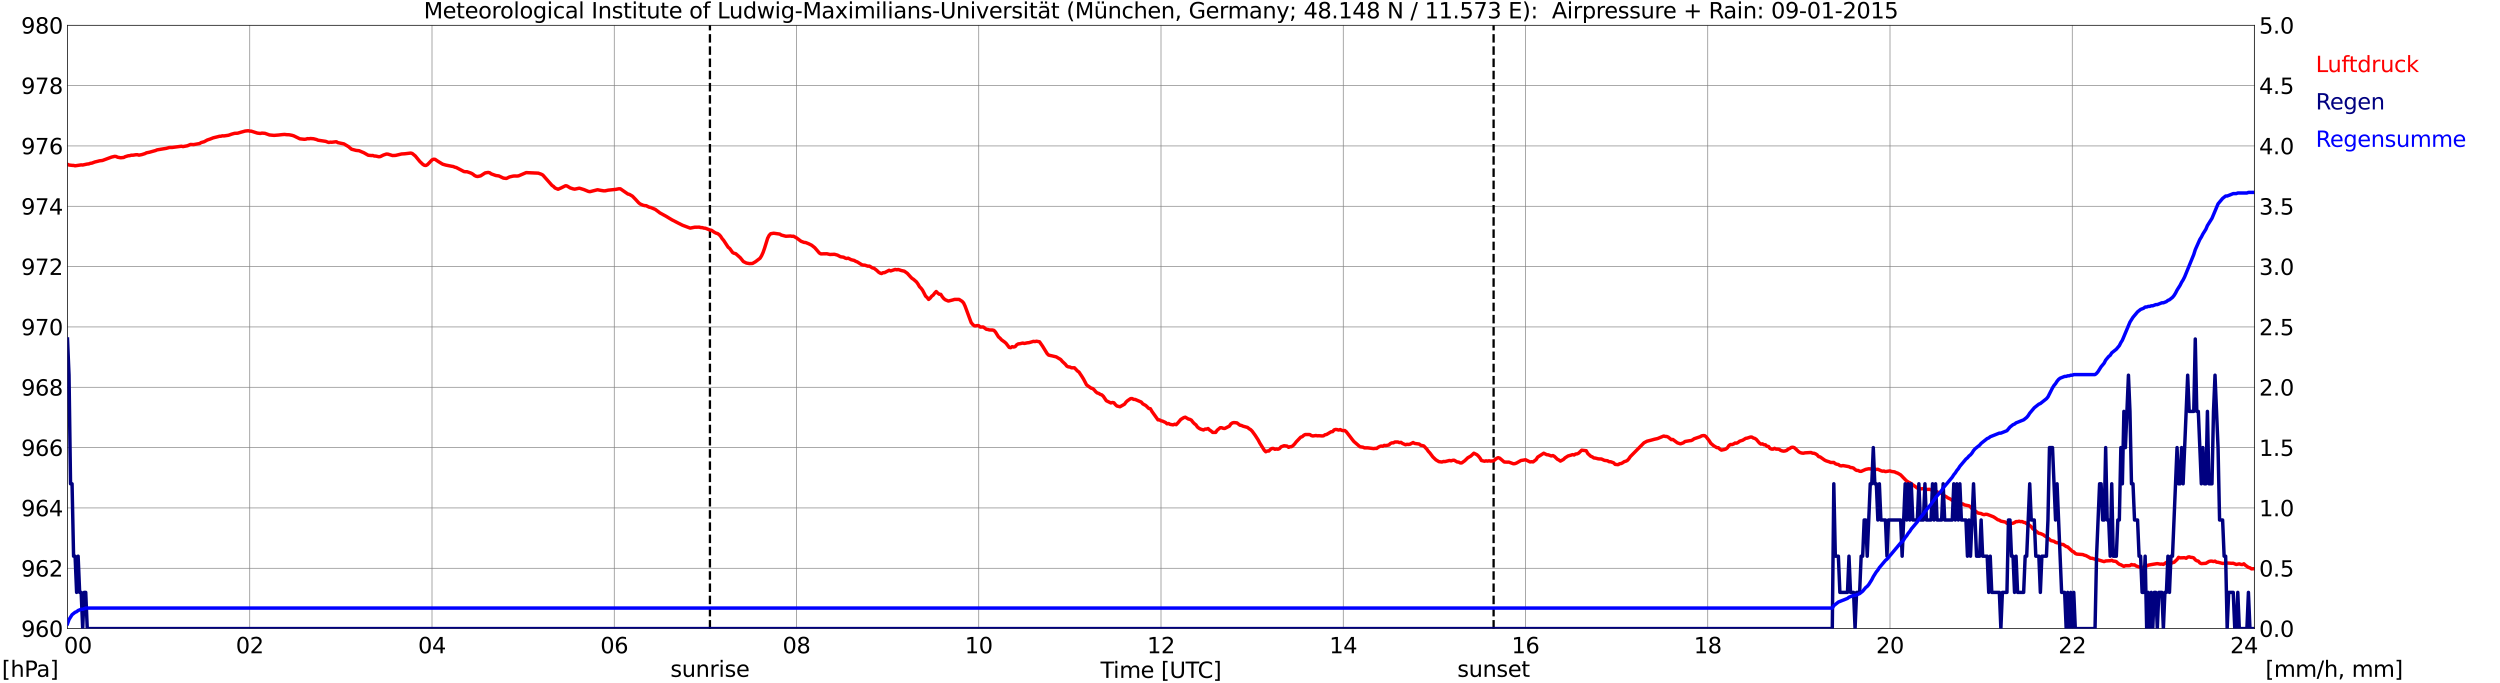 <?xml version="1.0" encoding="utf-8" standalone="no"?>
<!DOCTYPE svg PUBLIC "-//W3C//DTD SVG 1.1//EN"
  "http://www.w3.org/Graphics/SVG/1.1/DTD/svg11.dtd">
<svg xmlns:xlink="http://www.w3.org/1999/xlink" width="1085.4pt" height="296.64pt" viewBox="0 0 1085.4 296.64" xmlns="http://www.w3.org/2000/svg" version="1.1">
 <defs>
  <style type="text/css">*{stroke-linejoin: round; stroke-linecap: butt}</style>
 </defs>
 <g id="figure_1">
  <g id="patch_1">
   <path d="M 0 296.64 
L 1085.4 296.64 
L 1085.4 0 
L 0 0 
z
" style="fill: #ffffff"/>
  </g>
  <g id="axes_1">
   <g id="patch_2">
    <path d="M 29.306 272.909 
L 978.814 272.909 
L 978.814 10.976 
L 29.306 10.976 
z
" style="fill: #ffffff"/>
   </g>
   <g id="patch_3">
    <path d="M 978.814 272.909 
L 978.814 272.909 
L 978.814 10.976 
L 978.814 10.976 
z
" clip-path="url(#p0454156b0f)" style="fill: #d3d3d3; opacity: 0.25; stroke: #d3d3d3; stroke-linejoin: miter"/>
   </g>
   <g id="matplotlib.axis_1">
    <g id="xtick_1">
     <g id="line2d_1">
      <path d="M 29.306 272.909 
L 29.306 10.976 
" clip-path="url(#p0454156b0f)" style="fill: none; stroke: #808080; stroke-width: 0.3; stroke-linecap: square"/>
     </g>
     <g id="line2d_2"/>
     <g id="text_1">
      <!--    00 -->
      <g transform="translate(18.733 283.627) scale(0.095 -0.095)">
       <defs>
        <path id="DejaVuSans-20" transform="scale(0.016)"/>
        <path id="DejaVuSans-30" d="M 2034 4250 
Q 1547 4250 1301 3770 
Q 1056 3291 1056 2328 
Q 1056 1369 1301 889 
Q 1547 409 2034 409 
Q 2525 409 2770 889 
Q 3016 1369 3016 2328 
Q 3016 3291 2770 3770 
Q 2525 4250 2034 4250 
z
M 2034 4750 
Q 2819 4750 3233 4129 
Q 3647 3509 3647 2328 
Q 3647 1150 3233 529 
Q 2819 -91 2034 -91 
Q 1250 -91 836 529 
Q 422 1150 422 2328 
Q 422 3509 836 4129 
Q 1250 4750 2034 4750 
z
" transform="scale(0.016)"/>
       </defs>
       <use xlink:href="#DejaVuSans-20"/>
       <use xlink:href="#DejaVuSans-20" transform="translate(31.787 0)"/>
       <use xlink:href="#DejaVuSans-20" transform="translate(63.574 0)"/>
       <use xlink:href="#DejaVuSans-30" transform="translate(95.361 0)"/>
       <use xlink:href="#DejaVuSans-30" transform="translate(158.984 0)"/>
      </g>
     </g>
    </g>
    <g id="xtick_2">
     <g id="line2d_3">
      <path d="M 108.431 272.909 
L 108.431 10.976 
" clip-path="url(#p0454156b0f)" style="fill: none; stroke: #808080; stroke-width: 0.3; stroke-linecap: square"/>
     </g>
     <g id="line2d_4"/>
     <g id="text_2">
      <!-- 02 -->
      <g transform="translate(102.387 283.627) scale(0.095 -0.095)">
       <defs>
        <path id="DejaVuSans-32" d="M 1228 531 
L 3431 531 
L 3431 0 
L 469 0 
L 469 531 
Q 828 903 1448 1529 
Q 2069 2156 2228 2338 
Q 2531 2678 2651 2914 
Q 2772 3150 2772 3378 
Q 2772 3750 2511 3984 
Q 2250 4219 1831 4219 
Q 1534 4219 1204 4116 
Q 875 4013 500 3803 
L 500 4441 
Q 881 4594 1212 4672 
Q 1544 4750 1819 4750 
Q 2544 4750 2975 4387 
Q 3406 4025 3406 3419 
Q 3406 3131 3298 2873 
Q 3191 2616 2906 2266 
Q 2828 2175 2409 1742 
Q 1991 1309 1228 531 
z
" transform="scale(0.016)"/>
       </defs>
       <use xlink:href="#DejaVuSans-30"/>
       <use xlink:href="#DejaVuSans-32" transform="translate(63.623 0)"/>
      </g>
     </g>
    </g>
    <g id="xtick_3">
     <g id="line2d_5">
      <path d="M 187.557 272.909 
L 187.557 10.976 
" clip-path="url(#p0454156b0f)" style="fill: none; stroke: #808080; stroke-width: 0.3; stroke-linecap: square"/>
     </g>
     <g id="line2d_6"/>
     <g id="text_3">
      <!-- 04 -->
      <g transform="translate(181.513 283.627) scale(0.095 -0.095)">
       <defs>
        <path id="DejaVuSans-34" d="M 2419 4116 
L 825 1625 
L 2419 1625 
L 2419 4116 
z
M 2253 4666 
L 3047 4666 
L 3047 1625 
L 3713 1625 
L 3713 1100 
L 3047 1100 
L 3047 0 
L 2419 0 
L 2419 1100 
L 313 1100 
L 313 1709 
L 2253 4666 
z
" transform="scale(0.016)"/>
       </defs>
       <use xlink:href="#DejaVuSans-30"/>
       <use xlink:href="#DejaVuSans-34" transform="translate(63.623 0)"/>
      </g>
     </g>
    </g>
    <g id="xtick_4">
     <g id="line2d_7">
      <path d="M 266.683 272.909 
L 266.683 10.976 
" clip-path="url(#p0454156b0f)" style="fill: none; stroke: #808080; stroke-width: 0.3; stroke-linecap: square"/>
     </g>
     <g id="line2d_8"/>
     <g id="text_4">
      <!-- 06 -->
      <g transform="translate(260.638 283.627) scale(0.095 -0.095)">
       <defs>
        <path id="DejaVuSans-36" d="M 2113 2584 
Q 1688 2584 1439 2293 
Q 1191 2003 1191 1497 
Q 1191 994 1439 701 
Q 1688 409 2113 409 
Q 2538 409 2786 701 
Q 3034 994 3034 1497 
Q 3034 2003 2786 2293 
Q 2538 2584 2113 2584 
z
M 3366 4563 
L 3366 3988 
Q 3128 4100 2886 4159 
Q 2644 4219 2406 4219 
Q 1781 4219 1451 3797 
Q 1122 3375 1075 2522 
Q 1259 2794 1537 2939 
Q 1816 3084 2150 3084 
Q 2853 3084 3261 2657 
Q 3669 2231 3669 1497 
Q 3669 778 3244 343 
Q 2819 -91 2113 -91 
Q 1303 -91 875 529 
Q 447 1150 447 2328 
Q 447 3434 972 4092 
Q 1497 4750 2381 4750 
Q 2619 4750 2861 4703 
Q 3103 4656 3366 4563 
z
" transform="scale(0.016)"/>
       </defs>
       <use xlink:href="#DejaVuSans-30"/>
       <use xlink:href="#DejaVuSans-36" transform="translate(63.623 0)"/>
      </g>
     </g>
    </g>
    <g id="xtick_5">
     <g id="line2d_9">
      <path d="M 345.808 272.909 
L 345.808 10.976 
" clip-path="url(#p0454156b0f)" style="fill: none; stroke: #808080; stroke-width: 0.3; stroke-linecap: square"/>
     </g>
     <g id="line2d_10"/>
     <g id="text_5">
      <!-- 08 -->
      <g transform="translate(339.764 283.627) scale(0.095 -0.095)">
       <defs>
        <path id="DejaVuSans-38" d="M 2034 2216 
Q 1584 2216 1326 1975 
Q 1069 1734 1069 1313 
Q 1069 891 1326 650 
Q 1584 409 2034 409 
Q 2484 409 2743 651 
Q 3003 894 3003 1313 
Q 3003 1734 2745 1975 
Q 2488 2216 2034 2216 
z
M 1403 2484 
Q 997 2584 770 2862 
Q 544 3141 544 3541 
Q 544 4100 942 4425 
Q 1341 4750 2034 4750 
Q 2731 4750 3128 4425 
Q 3525 4100 3525 3541 
Q 3525 3141 3298 2862 
Q 3072 2584 2669 2484 
Q 3125 2378 3379 2068 
Q 3634 1759 3634 1313 
Q 3634 634 3220 271 
Q 2806 -91 2034 -91 
Q 1263 -91 848 271 
Q 434 634 434 1313 
Q 434 1759 690 2068 
Q 947 2378 1403 2484 
z
M 1172 3481 
Q 1172 3119 1398 2916 
Q 1625 2713 2034 2713 
Q 2441 2713 2670 2916 
Q 2900 3119 2900 3481 
Q 2900 3844 2670 4047 
Q 2441 4250 2034 4250 
Q 1625 4250 1398 4047 
Q 1172 3844 1172 3481 
z
" transform="scale(0.016)"/>
       </defs>
       <use xlink:href="#DejaVuSans-30"/>
       <use xlink:href="#DejaVuSans-38" transform="translate(63.623 0)"/>
      </g>
     </g>
    </g>
    <g id="xtick_6">
     <g id="line2d_11">
      <path d="M 424.934 272.909 
L 424.934 10.976 
" clip-path="url(#p0454156b0f)" style="fill: none; stroke: #808080; stroke-width: 0.3; stroke-linecap: square"/>
     </g>
     <g id="line2d_12"/>
     <g id="text_6">
      <!-- 10 -->
      <g transform="translate(418.89 283.627) scale(0.095 -0.095)">
       <defs>
        <path id="DejaVuSans-31" d="M 794 531 
L 1825 531 
L 1825 4091 
L 703 3866 
L 703 4441 
L 1819 4666 
L 2450 4666 
L 2450 531 
L 3481 531 
L 3481 0 
L 794 0 
L 794 531 
z
" transform="scale(0.016)"/>
       </defs>
       <use xlink:href="#DejaVuSans-31"/>
       <use xlink:href="#DejaVuSans-30" transform="translate(63.623 0)"/>
      </g>
     </g>
    </g>
    <g id="xtick_7">
     <g id="line2d_13">
      <path d="M 504.06 272.909 
L 504.06 10.976 
" clip-path="url(#p0454156b0f)" style="fill: none; stroke: #808080; stroke-width: 0.3; stroke-linecap: square"/>
     </g>
     <g id="line2d_14"/>
     <g id="text_7">
      <!-- 12 -->
      <g transform="translate(498.015 283.627) scale(0.095 -0.095)">
       <use xlink:href="#DejaVuSans-31"/>
       <use xlink:href="#DejaVuSans-32" transform="translate(63.623 0)"/>
      </g>
     </g>
    </g>
    <g id="xtick_8">
     <g id="line2d_15">
      <path d="M 583.185 272.909 
L 583.185 10.976 
" clip-path="url(#p0454156b0f)" style="fill: none; stroke: #808080; stroke-width: 0.3; stroke-linecap: square"/>
     </g>
     <g id="line2d_16"/>
     <g id="text_8">
      <!-- 14 -->
      <g transform="translate(577.141 283.627) scale(0.095 -0.095)">
       <use xlink:href="#DejaVuSans-31"/>
       <use xlink:href="#DejaVuSans-34" transform="translate(63.623 0)"/>
      </g>
     </g>
    </g>
    <g id="xtick_9">
     <g id="line2d_17">
      <path d="M 662.311 272.909 
L 662.311 10.976 
" clip-path="url(#p0454156b0f)" style="fill: none; stroke: #808080; stroke-width: 0.3; stroke-linecap: square"/>
     </g>
     <g id="line2d_18"/>
     <g id="text_9">
      <!-- 16 -->
      <g transform="translate(656.267 283.627) scale(0.095 -0.095)">
       <use xlink:href="#DejaVuSans-31"/>
       <use xlink:href="#DejaVuSans-36" transform="translate(63.623 0)"/>
      </g>
     </g>
    </g>
    <g id="xtick_10">
     <g id="line2d_19">
      <path d="M 741.437 272.909 
L 741.437 10.976 
" clip-path="url(#p0454156b0f)" style="fill: none; stroke: #808080; stroke-width: 0.3; stroke-linecap: square"/>
     </g>
     <g id="line2d_20"/>
     <g id="text_10">
      <!-- 18 -->
      <g transform="translate(735.392 283.627) scale(0.095 -0.095)">
       <use xlink:href="#DejaVuSans-31"/>
       <use xlink:href="#DejaVuSans-38" transform="translate(63.623 0)"/>
      </g>
     </g>
    </g>
    <g id="xtick_11">
     <g id="line2d_21">
      <path d="M 820.562 272.909 
L 820.562 10.976 
" clip-path="url(#p0454156b0f)" style="fill: none; stroke: #808080; stroke-width: 0.3; stroke-linecap: square"/>
     </g>
     <g id="line2d_22"/>
     <g id="text_11">
      <!-- 20 -->
      <g transform="translate(814.518 283.627) scale(0.095 -0.095)">
       <use xlink:href="#DejaVuSans-32"/>
       <use xlink:href="#DejaVuSans-30" transform="translate(63.623 0)"/>
      </g>
     </g>
    </g>
    <g id="xtick_12">
     <g id="line2d_23">
      <path d="M 899.688 272.909 
L 899.688 10.976 
" clip-path="url(#p0454156b0f)" style="fill: none; stroke: #808080; stroke-width: 0.3; stroke-linecap: square"/>
     </g>
     <g id="line2d_24"/>
     <g id="text_12">
      <!-- 22 -->
      <g transform="translate(893.644 283.627) scale(0.095 -0.095)">
       <use xlink:href="#DejaVuSans-32"/>
       <use xlink:href="#DejaVuSans-32" transform="translate(63.623 0)"/>
      </g>
     </g>
    </g>
    <g id="xtick_13">
     <g id="line2d_25">
      <path d="M 978.814 272.909 
L 978.814 10.976 
" clip-path="url(#p0454156b0f)" style="fill: none; stroke: #808080; stroke-width: 0.3; stroke-linecap: square"/>
     </g>
     <g id="line2d_26"/>
     <g id="text_13">
      <!-- 24    -->
      <g transform="translate(968.241 283.627) scale(0.095 -0.095)">
       <use xlink:href="#DejaVuSans-32"/>
       <use xlink:href="#DejaVuSans-34" transform="translate(63.623 0)"/>
       <use xlink:href="#DejaVuSans-20" transform="translate(127.246 0)"/>
       <use xlink:href="#DejaVuSans-20" transform="translate(159.033 0)"/>
       <use xlink:href="#DejaVuSans-20" transform="translate(190.82 0)"/>
      </g>
     </g>
    </g>
    <g id="text_14">
     <!-- Time [UTC] -->
     <g transform="translate(477.806 294.322) scale(0.095 -0.095)">
      <defs>
       <path id="DejaVuSans-54" d="M -19 4666 
L 3928 4666 
L 3928 4134 
L 2272 4134 
L 2272 0 
L 1638 0 
L 1638 4134 
L -19 4134 
L -19 4666 
z
" transform="scale(0.016)"/>
       <path id="DejaVuSans-69" d="M 603 3500 
L 1178 3500 
L 1178 0 
L 603 0 
L 603 3500 
z
M 603 4863 
L 1178 4863 
L 1178 4134 
L 603 4134 
L 603 4863 
z
" transform="scale(0.016)"/>
       <path id="DejaVuSans-6d" d="M 3328 2828 
Q 3544 3216 3844 3400 
Q 4144 3584 4550 3584 
Q 5097 3584 5394 3201 
Q 5691 2819 5691 2113 
L 5691 0 
L 5113 0 
L 5113 2094 
Q 5113 2597 4934 2840 
Q 4756 3084 4391 3084 
Q 3944 3084 3684 2787 
Q 3425 2491 3425 1978 
L 3425 0 
L 2847 0 
L 2847 2094 
Q 2847 2600 2669 2842 
Q 2491 3084 2119 3084 
Q 1678 3084 1418 2786 
Q 1159 2488 1159 1978 
L 1159 0 
L 581 0 
L 581 3500 
L 1159 3500 
L 1159 2956 
Q 1356 3278 1631 3431 
Q 1906 3584 2284 3584 
Q 2666 3584 2933 3390 
Q 3200 3197 3328 2828 
z
" transform="scale(0.016)"/>
       <path id="DejaVuSans-65" d="M 3597 1894 
L 3597 1613 
L 953 1613 
Q 991 1019 1311 708 
Q 1631 397 2203 397 
Q 2534 397 2845 478 
Q 3156 559 3463 722 
L 3463 178 
Q 3153 47 2828 -22 
Q 2503 -91 2169 -91 
Q 1331 -91 842 396 
Q 353 884 353 1716 
Q 353 2575 817 3079 
Q 1281 3584 2069 3584 
Q 2775 3584 3186 3129 
Q 3597 2675 3597 1894 
z
M 3022 2063 
Q 3016 2534 2758 2815 
Q 2500 3097 2075 3097 
Q 1594 3097 1305 2825 
Q 1016 2553 972 2059 
L 3022 2063 
z
" transform="scale(0.016)"/>
       <path id="DejaVuSans-5b" d="M 550 4863 
L 1875 4863 
L 1875 4416 
L 1125 4416 
L 1125 -397 
L 1875 -397 
L 1875 -844 
L 550 -844 
L 550 4863 
z
" transform="scale(0.016)"/>
       <path id="DejaVuSans-55" d="M 556 4666 
L 1191 4666 
L 1191 1831 
Q 1191 1081 1462 751 
Q 1734 422 2344 422 
Q 2950 422 3222 751 
Q 3494 1081 3494 1831 
L 3494 4666 
L 4128 4666 
L 4128 1753 
Q 4128 841 3676 375 
Q 3225 -91 2344 -91 
Q 1459 -91 1007 375 
Q 556 841 556 1753 
L 556 4666 
z
" transform="scale(0.016)"/>
       <path id="DejaVuSans-43" d="M 4122 4306 
L 4122 3641 
Q 3803 3938 3442 4084 
Q 3081 4231 2675 4231 
Q 1875 4231 1450 3742 
Q 1025 3253 1025 2328 
Q 1025 1406 1450 917 
Q 1875 428 2675 428 
Q 3081 428 3442 575 
Q 3803 722 4122 1019 
L 4122 359 
Q 3791 134 3420 21 
Q 3050 -91 2638 -91 
Q 1578 -91 968 557 
Q 359 1206 359 2328 
Q 359 3453 968 4101 
Q 1578 4750 2638 4750 
Q 3056 4750 3426 4639 
Q 3797 4528 4122 4306 
z
" transform="scale(0.016)"/>
       <path id="DejaVuSans-5d" d="M 1947 4863 
L 1947 -844 
L 622 -844 
L 622 -397 
L 1369 -397 
L 1369 4416 
L 622 4416 
L 622 4863 
L 1947 4863 
z
" transform="scale(0.016)"/>
      </defs>
      <use xlink:href="#DejaVuSans-54"/>
      <use xlink:href="#DejaVuSans-69" transform="translate(57.959 0)"/>
      <use xlink:href="#DejaVuSans-6d" transform="translate(85.742 0)"/>
      <use xlink:href="#DejaVuSans-65" transform="translate(183.154 0)"/>
      <use xlink:href="#DejaVuSans-20" transform="translate(244.678 0)"/>
      <use xlink:href="#DejaVuSans-5b" transform="translate(276.465 0)"/>
      <use xlink:href="#DejaVuSans-55" transform="translate(315.479 0)"/>
      <use xlink:href="#DejaVuSans-54" transform="translate(388.672 0)"/>
      <use xlink:href="#DejaVuSans-43" transform="translate(443.881 0)"/>
      <use xlink:href="#DejaVuSans-5d" transform="translate(513.705 0)"/>
     </g>
    </g>
   </g>
   <g id="matplotlib.axis_2">
    <g id="ytick_1">
     <g id="line2d_27">
      <path d="M 29.306 272.909 
L 978.814 272.909 
" clip-path="url(#p0454156b0f)" style="fill: none; stroke: #808080; stroke-width: 0.3; stroke-linecap: square"/>
     </g>
     <g id="line2d_28"/>
     <g id="text_15">
      <!-- 960 -->
      <g transform="translate(9.173 276.518) scale(0.095 -0.095)">
       <defs>
        <path id="DejaVuSans-39" d="M 703 97 
L 703 672 
Q 941 559 1184 500 
Q 1428 441 1663 441 
Q 2288 441 2617 861 
Q 2947 1281 2994 2138 
Q 2813 1869 2534 1725 
Q 2256 1581 1919 1581 
Q 1219 1581 811 2004 
Q 403 2428 403 3163 
Q 403 3881 828 4315 
Q 1253 4750 1959 4750 
Q 2769 4750 3195 4129 
Q 3622 3509 3622 2328 
Q 3622 1225 3098 567 
Q 2575 -91 1691 -91 
Q 1453 -91 1209 -44 
Q 966 3 703 97 
z
M 1959 2075 
Q 2384 2075 2632 2365 
Q 2881 2656 2881 3163 
Q 2881 3666 2632 3958 
Q 2384 4250 1959 4250 
Q 1534 4250 1286 3958 
Q 1038 3666 1038 3163 
Q 1038 2656 1286 2365 
Q 1534 2075 1959 2075 
z
" transform="scale(0.016)"/>
       </defs>
       <use xlink:href="#DejaVuSans-39"/>
       <use xlink:href="#DejaVuSans-36" transform="translate(63.623 0)"/>
       <use xlink:href="#DejaVuSans-30" transform="translate(127.246 0)"/>
      </g>
     </g>
    </g>
    <g id="ytick_2">
     <g id="line2d_29">
      <path d="M 29.306 246.715 
L 978.814 246.715 
" clip-path="url(#p0454156b0f)" style="fill: none; stroke: #808080; stroke-width: 0.3; stroke-linecap: square"/>
     </g>
     <g id="line2d_30"/>
     <g id="text_16">
      <!-- 962 -->
      <g transform="translate(9.173 250.325) scale(0.095 -0.095)">
       <use xlink:href="#DejaVuSans-39"/>
       <use xlink:href="#DejaVuSans-36" transform="translate(63.623 0)"/>
       <use xlink:href="#DejaVuSans-32" transform="translate(127.246 0)"/>
      </g>
     </g>
    </g>
    <g id="ytick_3">
     <g id="line2d_31">
      <path d="M 29.306 220.522 
L 978.814 220.522 
" clip-path="url(#p0454156b0f)" style="fill: none; stroke: #808080; stroke-width: 0.3; stroke-linecap: square"/>
     </g>
     <g id="line2d_32"/>
     <g id="text_17">
      <!-- 964 -->
      <g transform="translate(9.173 224.131) scale(0.095 -0.095)">
       <use xlink:href="#DejaVuSans-39"/>
       <use xlink:href="#DejaVuSans-36" transform="translate(63.623 0)"/>
       <use xlink:href="#DejaVuSans-34" transform="translate(127.246 0)"/>
      </g>
     </g>
    </g>
    <g id="ytick_4">
     <g id="line2d_33">
      <path d="M 29.306 194.329 
L 978.814 194.329 
" clip-path="url(#p0454156b0f)" style="fill: none; stroke: #808080; stroke-width: 0.3; stroke-linecap: square"/>
     </g>
     <g id="line2d_34"/>
     <g id="text_18">
      <!-- 966 -->
      <g transform="translate(9.173 197.938) scale(0.095 -0.095)">
       <use xlink:href="#DejaVuSans-39"/>
       <use xlink:href="#DejaVuSans-36" transform="translate(63.623 0)"/>
       <use xlink:href="#DejaVuSans-36" transform="translate(127.246 0)"/>
      </g>
     </g>
    </g>
    <g id="ytick_5">
     <g id="line2d_35">
      <path d="M 29.306 168.136 
L 978.814 168.136 
" clip-path="url(#p0454156b0f)" style="fill: none; stroke: #808080; stroke-width: 0.3; stroke-linecap: square"/>
     </g>
     <g id="line2d_36"/>
     <g id="text_19">
      <!-- 968 -->
      <g transform="translate(9.173 171.745) scale(0.095 -0.095)">
       <use xlink:href="#DejaVuSans-39"/>
       <use xlink:href="#DejaVuSans-36" transform="translate(63.623 0)"/>
       <use xlink:href="#DejaVuSans-38" transform="translate(127.246 0)"/>
      </g>
     </g>
    </g>
    <g id="ytick_6">
     <g id="line2d_37">
      <path d="M 29.306 141.942 
L 978.814 141.942 
" clip-path="url(#p0454156b0f)" style="fill: none; stroke: #808080; stroke-width: 0.3; stroke-linecap: square"/>
     </g>
     <g id="line2d_38"/>
     <g id="text_20">
      <!-- 970 -->
      <g transform="translate(9.173 145.551) scale(0.095 -0.095)">
       <defs>
        <path id="DejaVuSans-37" d="M 525 4666 
L 3525 4666 
L 3525 4397 
L 1831 0 
L 1172 0 
L 2766 4134 
L 525 4134 
L 525 4666 
z
" transform="scale(0.016)"/>
       </defs>
       <use xlink:href="#DejaVuSans-39"/>
       <use xlink:href="#DejaVuSans-37" transform="translate(63.623 0)"/>
       <use xlink:href="#DejaVuSans-30" transform="translate(127.246 0)"/>
      </g>
     </g>
    </g>
    <g id="ytick_7">
     <g id="line2d_39">
      <path d="M 29.306 115.749 
L 978.814 115.749 
" clip-path="url(#p0454156b0f)" style="fill: none; stroke: #808080; stroke-width: 0.3; stroke-linecap: square"/>
     </g>
     <g id="line2d_40"/>
     <g id="text_21">
      <!-- 972 -->
      <g transform="translate(9.173 119.358) scale(0.095 -0.095)">
       <use xlink:href="#DejaVuSans-39"/>
       <use xlink:href="#DejaVuSans-37" transform="translate(63.623 0)"/>
       <use xlink:href="#DejaVuSans-32" transform="translate(127.246 0)"/>
      </g>
     </g>
    </g>
    <g id="ytick_8">
     <g id="line2d_41">
      <path d="M 29.306 89.556 
L 978.814 89.556 
" clip-path="url(#p0454156b0f)" style="fill: none; stroke: #808080; stroke-width: 0.3; stroke-linecap: square"/>
     </g>
     <g id="line2d_42"/>
     <g id="text_22">
      <!-- 974 -->
      <g transform="translate(9.173 93.165) scale(0.095 -0.095)">
       <use xlink:href="#DejaVuSans-39"/>
       <use xlink:href="#DejaVuSans-37" transform="translate(63.623 0)"/>
       <use xlink:href="#DejaVuSans-34" transform="translate(127.246 0)"/>
      </g>
     </g>
    </g>
    <g id="ytick_9">
     <g id="line2d_43">
      <path d="M 29.306 63.362 
L 978.814 63.362 
" clip-path="url(#p0454156b0f)" style="fill: none; stroke: #808080; stroke-width: 0.3; stroke-linecap: square"/>
     </g>
     <g id="line2d_44"/>
     <g id="text_23">
      <!-- 976 -->
      <g transform="translate(9.173 66.972) scale(0.095 -0.095)">
       <use xlink:href="#DejaVuSans-39"/>
       <use xlink:href="#DejaVuSans-37" transform="translate(63.623 0)"/>
       <use xlink:href="#DejaVuSans-36" transform="translate(127.246 0)"/>
      </g>
     </g>
    </g>
    <g id="ytick_10">
     <g id="line2d_45">
      <path d="M 29.306 37.169 
L 978.814 37.169 
" clip-path="url(#p0454156b0f)" style="fill: none; stroke: #808080; stroke-width: 0.3; stroke-linecap: square"/>
     </g>
     <g id="line2d_46"/>
     <g id="text_24">
      <!-- 978 -->
      <g transform="translate(9.173 40.778) scale(0.095 -0.095)">
       <use xlink:href="#DejaVuSans-39"/>
       <use xlink:href="#DejaVuSans-37" transform="translate(63.623 0)"/>
       <use xlink:href="#DejaVuSans-38" transform="translate(127.246 0)"/>
      </g>
     </g>
    </g>
    <g id="ytick_11">
     <g id="line2d_47">
      <path d="M 29.306 10.976 
L 978.814 10.976 
" clip-path="url(#p0454156b0f)" style="fill: none; stroke: #808080; stroke-width: 0.3; stroke-linecap: square"/>
     </g>
     <g id="line2d_48"/>
     <g id="text_25">
      <!-- 980 -->
      <g transform="translate(9.173 14.585) scale(0.095 -0.095)">
       <use xlink:href="#DejaVuSans-39"/>
       <use xlink:href="#DejaVuSans-38" transform="translate(63.623 0)"/>
       <use xlink:href="#DejaVuSans-30" transform="translate(127.246 0)"/>
      </g>
     </g>
    </g>
   </g>
   <g id="line2d_49">
    <path d="M 308.224 272.909 
L 308.224 10.976 
" clip-path="url(#p0454156b0f)" style="fill: none; stroke-dasharray: 3.7,1.6; stroke-dashoffset: 0; stroke: #000000"/>
   </g>
   <g id="line2d_50">
    <path d="M 648.464 272.909 
L 648.464 10.976 
" clip-path="url(#p0454156b0f)" style="fill: none; stroke-dasharray: 3.7,1.6; stroke-dashoffset: 0; stroke: #000000"/>
   </g>
   <g id="line2d_51">
    <path d="M 29.306 71.351 
L 29.965 71.646 
L 31.284 71.797 
L 31.943 71.823 
L 32.603 71.98 
L 34.581 71.692 
L 35.24 71.587 
L 35.9 71.639 
L 37.878 71.22 
L 38.537 71.168 
L 39.197 70.906 
L 39.856 70.827 
L 41.175 70.33 
L 42.493 70.015 
L 43.153 69.832 
L 44.472 69.675 
L 48.428 68.208 
L 49.747 67.894 
L 50.406 67.946 
L 51.065 68.26 
L 52.384 68.496 
L 53.703 68.365 
L 54.362 68.025 
L 55.681 67.632 
L 56.34 67.579 
L 57 67.37 
L 57.659 67.396 
L 58.978 67.187 
L 59.637 67.16 
L 60.297 67.37 
L 61.615 67.108 
L 62.934 66.689 
L 63.594 66.348 
L 64.912 66.086 
L 67.55 65.353 
L 68.209 65.065 
L 72.166 64.41 
L 73.484 64.043 
L 74.803 64.017 
L 78.759 63.493 
L 79.419 63.65 
L 81.397 63.284 
L 82.716 62.707 
L 84.034 62.786 
L 86.672 62.315 
L 87.331 61.895 
L 88.65 61.529 
L 89.969 60.795 
L 91.288 60.35 
L 92.606 59.826 
L 94.584 59.355 
L 95.244 59.171 
L 95.903 59.145 
L 96.563 58.962 
L 97.222 59.014 
L 99.2 58.726 
L 100.519 58.255 
L 101.838 57.888 
L 103.156 57.836 
L 104.475 57.443 
L 106.453 56.893 
L 107.772 56.762 
L 108.431 56.919 
L 109.091 56.945 
L 111.728 57.783 
L 113.047 57.94 
L 113.707 57.783 
L 115.025 57.888 
L 117.003 58.595 
L 118.982 58.778 
L 120.96 58.621 
L 122.278 58.464 
L 123.597 58.359 
L 124.257 58.464 
L 125.575 58.517 
L 126.894 58.778 
L 127.553 58.988 
L 130.191 60.271 
L 132.169 60.481 
L 132.829 60.402 
L 133.488 60.193 
L 134.147 60.245 
L 134.807 60.141 
L 136.125 60.245 
L 137.444 60.586 
L 138.104 60.874 
L 141.4 61.372 
L 142.719 61.869 
L 143.379 61.712 
L 144.038 61.765 
L 146.016 61.529 
L 146.676 61.922 
L 149.313 62.472 
L 150.632 63.258 
L 151.291 63.65 
L 152.61 64.777 
L 154.588 65.301 
L 155.907 65.432 
L 157.226 66.008 
L 157.885 66.27 
L 159.863 67.396 
L 161.182 67.527 
L 161.841 67.501 
L 162.501 67.737 
L 163.16 67.763 
L 164.479 68.051 
L 165.138 67.972 
L 166.457 67.317 
L 167.776 66.872 
L 168.435 66.925 
L 170.413 67.527 
L 171.732 67.475 
L 174.37 66.846 
L 175.688 66.767 
L 178.326 66.453 
L 178.985 66.636 
L 180.304 67.71 
L 182.282 70.12 
L 183.601 71.377 
L 184.26 71.77 
L 184.92 71.849 
L 185.579 71.482 
L 187.557 69.439 
L 188.217 69.125 
L 188.876 69.177 
L 190.195 70.068 
L 192.173 71.273 
L 193.492 71.666 
L 196.129 72.189 
L 196.788 72.294 
L 197.448 72.582 
L 198.107 72.74 
L 201.404 74.468 
L 202.063 74.573 
L 202.723 74.547 
L 204.042 74.992 
L 204.701 75.254 
L 205.36 75.647 
L 206.02 76.197 
L 206.679 76.511 
L 207.339 76.642 
L 208.657 76.354 
L 210.635 75.071 
L 211.954 74.861 
L 212.614 75.018 
L 213.273 75.49 
L 215.251 76.197 
L 216.57 76.38 
L 218.548 77.323 
L 219.867 77.48 
L 221.186 76.826 
L 222.504 76.511 
L 223.164 76.407 
L 224.482 76.433 
L 225.142 76.354 
L 228.439 74.94 
L 233.714 75.175 
L 235.033 75.647 
L 235.692 76.014 
L 239.648 80.493 
L 240.308 80.938 
L 240.967 81.619 
L 242.286 82.169 
L 243.604 81.593 
L 244.923 80.938 
L 245.583 80.624 
L 246.242 80.781 
L 247.561 81.593 
L 248.88 82.012 
L 249.539 82.117 
L 251.517 81.698 
L 253.495 82.3 
L 255.473 83.112 
L 256.133 83.217 
L 259.43 82.379 
L 260.748 82.641 
L 262.067 82.85 
L 262.726 82.85 
L 264.045 82.562 
L 267.342 82.221 
L 268.661 81.96 
L 269.32 81.96 
L 272.617 84.238 
L 273.277 84.396 
L 274.595 85.181 
L 275.914 86.543 
L 277.233 87.984 
L 277.892 88.534 
L 279.211 89.11 
L 279.87 89.267 
L 280.53 89.294 
L 281.849 89.949 
L 282.508 90.079 
L 284.486 90.918 
L 285.805 91.887 
L 286.464 92.411 
L 289.102 93.851 
L 291.739 95.449 
L 294.377 96.811 
L 296.355 97.807 
L 299.652 99.038 
L 301.63 98.645 
L 303.608 98.619 
L 304.267 98.802 
L 304.927 98.828 
L 305.586 99.038 
L 306.246 99.09 
L 308.224 99.85 
L 308.883 99.981 
L 310.202 100.871 
L 310.861 101.212 
L 311.521 101.395 
L 312.18 101.84 
L 312.839 102.547 
L 313.499 103.569 
L 314.158 104.329 
L 316.136 107.341 
L 316.796 107.865 
L 318.114 109.672 
L 318.774 109.986 
L 319.433 110.144 
L 321.411 111.899 
L 322.73 113.549 
L 324.049 114.204 
L 325.368 114.439 
L 326.686 114.387 
L 328.005 113.627 
L 329.983 112.108 
L 330.643 111.034 
L 331.302 109.594 
L 331.961 107.708 
L 333.28 103.438 
L 333.94 102.181 
L 334.599 101.474 
L 335.918 101.264 
L 338.555 101.631 
L 339.215 102.05 
L 341.193 102.574 
L 343.171 102.469 
L 343.83 102.6 
L 344.49 102.547 
L 345.808 103.281 
L 347.787 104.748 
L 349.105 105.245 
L 349.765 105.298 
L 351.083 105.822 
L 352.402 106.476 
L 353.721 107.524 
L 355.04 109.043 
L 355.699 109.829 
L 356.359 110.222 
L 357.677 110.196 
L 358.996 110.17 
L 360.315 110.484 
L 361.634 110.432 
L 362.293 110.405 
L 363.612 110.772 
L 364.93 111.479 
L 366.249 111.663 
L 366.909 112.029 
L 367.568 112.239 
L 368.227 112.082 
L 369.546 112.763 
L 370.865 113.077 
L 371.524 113.47 
L 372.184 113.706 
L 374.162 114.937 
L 374.821 115.094 
L 375.481 115.12 
L 376.799 115.566 
L 377.459 115.513 
L 378.777 116.325 
L 379.437 116.456 
L 380.756 117.478 
L 381.415 118.133 
L 382.074 118.552 
L 382.734 118.761 
L 383.393 118.394 
L 384.053 118.368 
L 386.031 117.347 
L 386.69 117.635 
L 388.668 116.98 
L 389.328 117.137 
L 389.987 117.006 
L 391.306 117.451 
L 392.624 117.74 
L 393.943 118.683 
L 395.262 120.149 
L 395.921 120.83 
L 396.581 121.25 
L 397.899 122.402 
L 398.559 123.319 
L 399.218 124.471 
L 399.878 125.126 
L 400.537 125.991 
L 401.856 128.557 
L 402.515 129.16 
L 403.175 129.998 
L 403.834 129.448 
L 404.493 128.61 
L 405.153 128.112 
L 405.812 127.248 
L 406.471 126.567 
L 407.131 127.248 
L 407.79 127.745 
L 408.45 127.798 
L 409.109 128.846 
L 409.768 129.631 
L 410.428 130.155 
L 411.746 130.705 
L 413.725 130.208 
L 414.384 129.998 
L 415.703 129.998 
L 416.362 129.972 
L 417.681 130.81 
L 418.34 131.517 
L 419 132.906 
L 421.637 140.056 
L 422.297 140.842 
L 422.956 141.445 
L 423.615 141.497 
L 424.275 141.34 
L 424.934 141.418 
L 425.593 141.995 
L 426.912 141.968 
L 428.231 142.964 
L 428.89 143.042 
L 429.55 143.252 
L 430.869 143.278 
L 431.528 143.435 
L 432.187 144.142 
L 433.506 146.264 
L 434.165 146.814 
L 434.825 147.548 
L 436.144 148.491 
L 436.803 149.067 
L 438.122 150.796 
L 438.781 150.953 
L 439.44 150.507 
L 440.1 150.665 
L 440.759 150.481 
L 441.419 149.695 
L 442.078 149.303 
L 442.737 149.25 
L 444.056 148.936 
L 444.716 149.119 
L 446.034 148.831 
L 446.694 148.779 
L 448.012 148.412 
L 448.672 148.202 
L 449.331 148.307 
L 449.991 148.15 
L 451.309 148.386 
L 452.628 150.272 
L 454.606 153.493 
L 455.266 154.175 
L 458.563 154.934 
L 460.541 156.113 
L 461.2 156.899 
L 462.519 158.13 
L 463.178 158.968 
L 463.838 159.282 
L 464.497 159.335 
L 465.156 159.675 
L 466.475 159.675 
L 467.794 161.063 
L 468.453 161.535 
L 469.772 163.526 
L 470.431 164.599 
L 471.75 167.114 
L 473.728 168.528 
L 474.388 168.686 
L 475.047 169.262 
L 475.706 170.048 
L 476.366 170.598 
L 477.025 170.781 
L 477.685 171.226 
L 478.344 171.436 
L 479.003 172.038 
L 480.322 173.977 
L 482.3 174.946 
L 482.96 174.736 
L 483.619 174.867 
L 484.278 175.679 
L 484.938 176.282 
L 486.256 176.596 
L 488.235 175.47 
L 488.894 174.553 
L 489.553 173.95 
L 490.872 173.06 
L 491.532 173.034 
L 492.191 173.4 
L 492.85 173.427 
L 495.488 174.553 
L 496.147 175.339 
L 497.466 176.072 
L 498.785 177.356 
L 499.444 177.434 
L 500.103 178.587 
L 502.741 182.28 
L 503.4 182.28 
L 504.06 182.699 
L 504.719 182.83 
L 506.038 183.432 
L 506.697 184.009 
L 507.357 183.878 
L 508.016 184.244 
L 509.335 184.454 
L 509.994 184.166 
L 510.654 184.375 
L 511.313 183.694 
L 512.632 182.123 
L 513.95 181.311 
L 514.61 181.127 
L 515.929 181.913 
L 516.588 182.07 
L 517.247 182.411 
L 517.907 183.275 
L 518.566 183.956 
L 519.226 184.454 
L 519.885 185.397 
L 520.544 185.921 
L 521.204 186.288 
L 522.522 186.68 
L 523.182 186.288 
L 523.841 186.314 
L 524.501 186.052 
L 525.16 186.707 
L 525.819 187.126 
L 526.479 187.728 
L 527.797 187.728 
L 528.457 186.785 
L 529.776 185.685 
L 530.435 185.711 
L 531.094 185.973 
L 531.754 186.026 
L 533.073 185.345 
L 533.732 185.03 
L 534.391 184.061 
L 535.051 183.616 
L 535.71 183.459 
L 537.029 183.59 
L 538.348 184.611 
L 539.007 184.716 
L 539.666 185.03 
L 541.644 185.58 
L 542.304 186.13 
L 542.963 186.523 
L 543.623 187.178 
L 544.941 188.985 
L 546.26 191.029 
L 546.919 192.312 
L 548.898 195.481 
L 549.557 196.136 
L 550.216 195.796 
L 550.876 195.822 
L 551.535 195.141 
L 552.195 194.722 
L 552.854 194.696 
L 553.513 195.062 
L 554.173 194.931 
L 554.832 195.036 
L 555.491 194.774 
L 556.151 194.015 
L 557.47 193.517 
L 558.788 193.674 
L 559.448 194.198 
L 560.107 193.936 
L 560.766 193.91 
L 561.426 193.412 
L 562.085 192.731 
L 562.745 191.867 
L 564.723 189.797 
L 565.382 189.588 
L 566.042 188.985 
L 566.701 188.645 
L 568.679 188.671 
L 569.338 189.116 
L 569.998 189.274 
L 571.317 189.09 
L 571.976 189.221 
L 572.635 189.169 
L 573.954 189.274 
L 574.613 189.221 
L 575.273 188.75 
L 575.932 188.645 
L 577.91 187.466 
L 578.57 187.388 
L 579.229 186.628 
L 579.889 186.445 
L 580.548 186.523 
L 581.207 186.733 
L 581.867 186.497 
L 582.526 186.838 
L 583.185 186.969 
L 583.845 186.916 
L 584.504 187.44 
L 585.823 189.143 
L 587.142 190.871 
L 587.801 191.683 
L 590.439 193.962 
L 591.757 194.146 
L 592.417 194.46 
L 593.736 194.434 
L 596.373 194.774 
L 597.032 194.669 
L 597.692 194.696 
L 598.351 194.198 
L 599.011 193.857 
L 599.67 193.648 
L 600.329 193.753 
L 600.989 193.36 
L 601.648 193.464 
L 602.967 193.203 
L 603.626 192.574 
L 604.286 192.286 
L 604.945 192.286 
L 605.604 191.893 
L 606.923 191.893 
L 607.582 192.181 
L 608.242 192.05 
L 608.901 192.522 
L 610.22 193.098 
L 610.879 192.888 
L 611.539 192.967 
L 612.198 192.836 
L 613.517 192.129 
L 614.176 192.522 
L 616.154 192.783 
L 616.814 193.307 
L 618.133 193.595 
L 619.451 194.984 
L 620.111 195.927 
L 620.77 196.634 
L 622.089 198.389 
L 623.408 199.646 
L 624.726 200.432 
L 626.045 200.589 
L 626.705 200.353 
L 627.364 200.406 
L 629.342 199.908 
L 630.001 200.091 
L 630.661 199.856 
L 631.32 199.803 
L 632.639 200.563 
L 633.298 200.615 
L 633.958 200.982 
L 634.617 200.982 
L 635.936 200.039 
L 637.255 198.756 
L 638.573 197.996 
L 639.892 196.765 
L 641.211 197.42 
L 641.87 198.022 
L 642.53 198.834 
L 643.189 199.934 
L 644.508 200.249 
L 645.167 200.065 
L 645.827 200.196 
L 646.486 200.039 
L 647.145 200.196 
L 648.464 200.065 
L 649.783 198.991 
L 650.442 198.703 
L 651.102 198.913 
L 653.08 200.589 
L 654.399 200.641 
L 655.058 200.615 
L 657.036 201.349 
L 657.695 201.296 
L 658.355 201.061 
L 660.333 199.934 
L 661.652 199.725 
L 662.311 199.594 
L 664.289 200.563 
L 664.949 200.458 
L 665.608 200.537 
L 666.927 199.515 
L 667.586 198.467 
L 670.224 196.765 
L 671.542 197.42 
L 672.202 197.472 
L 673.521 197.97 
L 674.18 197.786 
L 674.839 198.127 
L 676.158 199.384 
L 676.817 199.725 
L 677.477 200.196 
L 678.796 199.463 
L 679.455 198.808 
L 680.774 197.97 
L 682.092 197.603 
L 682.752 197.367 
L 683.411 197.551 
L 684.071 197.105 
L 684.73 197.053 
L 685.389 196.739 
L 686.708 195.455 
L 688.686 195.691 
L 689.346 196.896 
L 690.664 198.101 
L 691.324 198.363 
L 691.983 198.834 
L 692.643 198.887 
L 693.961 199.227 
L 695.28 199.279 
L 696.599 199.882 
L 697.918 200.039 
L 698.577 200.458 
L 699.236 200.458 
L 700.555 200.93 
L 701.215 201.611 
L 702.533 201.742 
L 703.193 201.322 
L 703.852 201.244 
L 704.511 200.903 
L 705.171 200.432 
L 705.83 200.249 
L 706.49 199.934 
L 707.149 199.227 
L 707.808 198.258 
L 713.743 192.26 
L 715.062 191.552 
L 717.04 191.055 
L 718.358 190.688 
L 719.677 190.4 
L 722.315 189.3 
L 722.974 189.483 
L 723.633 189.509 
L 724.293 189.797 
L 725.612 190.871 
L 726.271 190.793 
L 728.249 192.26 
L 729.568 192.705 
L 730.887 192.233 
L 731.546 191.683 
L 733.524 191.343 
L 734.184 191.29 
L 734.843 191.002 
L 735.502 190.505 
L 738.14 189.614 
L 738.799 189.221 
L 739.459 189.116 
L 740.118 189.143 
L 740.777 189.693 
L 742.096 191.395 
L 742.756 192.469 
L 744.074 193.569 
L 745.393 194.355 
L 746.052 194.381 
L 746.712 195.01 
L 747.371 195.429 
L 748.69 195.141 
L 749.349 194.905 
L 750.009 194.381 
L 750.668 193.412 
L 751.327 192.967 
L 751.987 193.019 
L 752.646 192.757 
L 753.306 192.338 
L 753.965 192.417 
L 754.624 192.076 
L 755.284 191.552 
L 756.602 191.133 
L 757.921 190.321 
L 758.581 190.217 
L 759.899 189.771 
L 760.559 189.745 
L 761.218 190.164 
L 761.878 190.347 
L 762.537 190.793 
L 763.856 192.338 
L 764.515 192.81 
L 765.174 192.705 
L 765.834 193.098 
L 766.493 193.124 
L 767.153 193.779 
L 767.812 193.831 
L 768.471 194.696 
L 769.131 194.984 
L 769.79 195.01 
L 770.449 194.643 
L 771.109 195.01 
L 771.768 194.984 
L 772.428 195.088 
L 773.087 195.534 
L 773.746 195.769 
L 774.406 195.874 
L 775.065 195.769 
L 775.725 195.534 
L 776.384 194.984 
L 777.043 194.696 
L 777.703 194.25 
L 778.362 194.172 
L 779.021 194.355 
L 781 196.189 
L 781.659 196.529 
L 782.318 196.712 
L 782.978 196.765 
L 783.637 196.608 
L 786.275 196.451 
L 786.934 196.765 
L 787.593 196.791 
L 788.253 197.053 
L 788.912 197.472 
L 789.572 198.232 
L 790.231 198.389 
L 792.209 199.777 
L 792.868 200.091 
L 794.187 200.51 
L 794.847 200.799 
L 796.165 200.772 
L 796.825 201.322 
L 797.484 201.558 
L 798.143 201.663 
L 798.803 202.161 
L 799.462 202.265 
L 800.122 202.134 
L 802.759 202.606 
L 803.419 202.973 
L 804.078 203.025 
L 804.737 203.235 
L 805.397 203.837 
L 806.056 204.23 
L 806.715 204.256 
L 807.375 204.597 
L 808.034 204.649 
L 810.012 203.785 
L 811.331 203.523 
L 814.628 203.811 
L 815.287 203.732 
L 816.606 204.361 
L 817.265 204.57 
L 817.925 204.492 
L 818.584 204.754 
L 820.562 204.439 
L 821.222 204.701 
L 822.541 204.859 
L 823.2 205.199 
L 823.859 205.409 
L 825.178 206.168 
L 827.156 208.211 
L 827.816 208.84 
L 828.475 209.285 
L 829.134 209.573 
L 831.112 210.935 
L 832.431 211.905 
L 833.091 211.852 
L 833.75 212.271 
L 835.069 212.14 
L 835.728 212.167 
L 836.388 212.507 
L 837.706 212.428 
L 841.003 213.529 
L 841.663 213.895 
L 842.981 214.262 
L 843.641 214.995 
L 844.959 215.65 
L 845.619 216.122 
L 846.938 216.75 
L 847.597 217.274 
L 848.256 217.431 
L 848.916 217.746 
L 850.894 218.191 
L 851.553 218.741 
L 852.213 218.793 
L 852.872 219.213 
L 854.85 219.605 
L 855.51 220.077 
L 856.169 220.81 
L 857.488 221.806 
L 858.806 222.749 
L 860.125 222.958 
L 860.785 223.299 
L 861.444 223.456 
L 862.103 223.272 
L 862.763 223.325 
L 865.4 224.346 
L 866.06 224.739 
L 867.378 225.656 
L 868.038 225.839 
L 868.697 226.259 
L 870.016 226.52 
L 870.675 226.678 
L 871.335 227.201 
L 871.994 227.49 
L 873.972 227.149 
L 874.632 226.887 
L 875.291 226.442 
L 875.95 226.468 
L 876.61 226.285 
L 877.269 226.494 
L 877.929 226.416 
L 878.588 226.782 
L 879.247 226.887 
L 879.907 227.359 
L 880.566 227.621 
L 881.885 228.668 
L 882.544 229.533 
L 885.182 231.55 
L 885.841 231.628 
L 887.16 232.204 
L 887.819 232.728 
L 888.479 233.069 
L 890.457 234.719 
L 891.775 235.007 
L 892.435 235.479 
L 893.094 235.662 
L 893.754 235.662 
L 894.413 236.133 
L 895.072 236.369 
L 895.732 236.369 
L 897.051 237.286 
L 897.71 237.469 
L 899.688 239.329 
L 900.347 239.617 
L 901.007 240.298 
L 901.666 240.56 
L 904.304 240.77 
L 904.963 241.058 
L 905.622 241.215 
L 906.941 241.922 
L 907.601 242.367 
L 908.26 242.367 
L 910.238 242.97 
L 910.898 243.048 
L 912.876 243.651 
L 913.535 243.834 
L 914.194 243.546 
L 916.173 243.441 
L 916.832 243.258 
L 917.491 243.625 
L 918.151 243.651 
L 918.81 243.834 
L 919.469 244.489 
L 920.129 244.987 
L 920.788 245.196 
L 922.107 245.903 
L 922.766 245.589 
L 924.085 245.589 
L 924.745 245.563 
L 925.404 245.092 
L 926.063 245.301 
L 926.723 245.222 
L 927.382 245.694 
L 928.701 246.192 
L 930.02 246.401 
L 930.679 246.165 
L 931.338 245.746 
L 931.998 245.72 
L 932.657 245.38 
L 933.976 245.118 
L 936.613 244.699 
L 937.932 244.934 
L 938.592 244.882 
L 939.251 245.039 
L 940.57 244.175 
L 942.548 244.62 
L 943.207 244.253 
L 943.867 244.149 
L 945.185 242.917 
L 945.845 241.974 
L 946.504 242.21 
L 948.482 242.132 
L 949.142 242.394 
L 949.801 241.896 
L 950.46 241.739 
L 951.12 241.974 
L 951.779 242.027 
L 952.438 242.21 
L 953.098 243.022 
L 953.757 243.468 
L 954.417 243.598 
L 955.076 244.384 
L 955.735 244.699 
L 957.714 244.568 
L 959.032 243.782 
L 959.692 243.625 
L 960.351 243.625 
L 961.01 243.808 
L 961.67 243.625 
L 962.329 244.07 
L 962.989 244.122 
L 964.967 244.62 
L 965.626 244.568 
L 966.285 244.699 
L 966.945 244.437 
L 968.923 244.568 
L 969.582 244.541 
L 970.901 245.065 
L 972.22 244.803 
L 972.879 245.039 
L 973.539 245.118 
L 974.198 244.777 
L 974.857 245.406 
L 976.176 246.349 
L 976.836 246.506 
L 977.495 246.977 
L 978.154 246.934 
L 978.154 246.934 
" clip-path="url(#p0454156b0f)" style="fill: none; stroke: #ff0000; stroke-width: 1.5; stroke-linecap: square"/>
   </g>
   <g id="patch_4">
    <path d="M 29.306 272.909 
L 29.306 10.976 
" style="fill: none; stroke: #000000; stroke-width: 0.3; stroke-linejoin: miter; stroke-linecap: square"/>
   </g>
   <g id="patch_5">
    <path d="M 29.306 272.909 
L 978.814 272.909 
" style="fill: none; stroke: #000000; stroke-width: 0.3; stroke-linejoin: miter; stroke-linecap: square"/>
   </g>
   <g id="patch_6">
    <path d="M 29.306 10.976 
L 978.814 10.976 
" style="fill: none; stroke: #000000; stroke-width: 0.3; stroke-linejoin: miter; stroke-linecap: square"/>
   </g>
   <g id="text_26">
    <!-- sunrise -->
    <g transform="translate(291.059 293.863) scale(0.095 -0.095)">
     <defs>
      <path id="DejaVuSans-73" d="M 2834 3397 
L 2834 2853 
Q 2591 2978 2328 3040 
Q 2066 3103 1784 3103 
Q 1356 3103 1142 2972 
Q 928 2841 928 2578 
Q 928 2378 1081 2264 
Q 1234 2150 1697 2047 
L 1894 2003 
Q 2506 1872 2764 1633 
Q 3022 1394 3022 966 
Q 3022 478 2636 193 
Q 2250 -91 1575 -91 
Q 1294 -91 989 -36 
Q 684 19 347 128 
L 347 722 
Q 666 556 975 473 
Q 1284 391 1588 391 
Q 1994 391 2212 530 
Q 2431 669 2431 922 
Q 2431 1156 2273 1281 
Q 2116 1406 1581 1522 
L 1381 1569 
Q 847 1681 609 1914 
Q 372 2147 372 2553 
Q 372 3047 722 3315 
Q 1072 3584 1716 3584 
Q 2034 3584 2315 3537 
Q 2597 3491 2834 3397 
z
" transform="scale(0.016)"/>
      <path id="DejaVuSans-75" d="M 544 1381 
L 544 3500 
L 1119 3500 
L 1119 1403 
Q 1119 906 1312 657 
Q 1506 409 1894 409 
Q 2359 409 2629 706 
Q 2900 1003 2900 1516 
L 2900 3500 
L 3475 3500 
L 3475 0 
L 2900 0 
L 2900 538 
Q 2691 219 2414 64 
Q 2138 -91 1772 -91 
Q 1169 -91 856 284 
Q 544 659 544 1381 
z
M 1991 3584 
L 1991 3584 
z
" transform="scale(0.016)"/>
      <path id="DejaVuSans-6e" d="M 3513 2113 
L 3513 0 
L 2938 0 
L 2938 2094 
Q 2938 2591 2744 2837 
Q 2550 3084 2163 3084 
Q 1697 3084 1428 2787 
Q 1159 2491 1159 1978 
L 1159 0 
L 581 0 
L 581 3500 
L 1159 3500 
L 1159 2956 
Q 1366 3272 1645 3428 
Q 1925 3584 2291 3584 
Q 2894 3584 3203 3211 
Q 3513 2838 3513 2113 
z
" transform="scale(0.016)"/>
      <path id="DejaVuSans-72" d="M 2631 2963 
Q 2534 3019 2420 3045 
Q 2306 3072 2169 3072 
Q 1681 3072 1420 2755 
Q 1159 2438 1159 1844 
L 1159 0 
L 581 0 
L 581 3500 
L 1159 3500 
L 1159 2956 
Q 1341 3275 1631 3429 
Q 1922 3584 2338 3584 
Q 2397 3584 2469 3576 
Q 2541 3569 2628 3553 
L 2631 2963 
z
" transform="scale(0.016)"/>
     </defs>
     <use xlink:href="#DejaVuSans-73"/>
     <use xlink:href="#DejaVuSans-75" transform="translate(52.1 0)"/>
     <use xlink:href="#DejaVuSans-6e" transform="translate(115.479 0)"/>
     <use xlink:href="#DejaVuSans-72" transform="translate(178.857 0)"/>
     <use xlink:href="#DejaVuSans-69" transform="translate(219.971 0)"/>
     <use xlink:href="#DejaVuSans-73" transform="translate(247.754 0)"/>
     <use xlink:href="#DejaVuSans-65" transform="translate(299.854 0)"/>
    </g>
   </g>
   <g id="text_27">
    <!-- sunset -->
    <g transform="translate(632.71 293.863) scale(0.095 -0.095)">
     <defs>
      <path id="DejaVuSans-74" d="M 1172 4494 
L 1172 3500 
L 2356 3500 
L 2356 3053 
L 1172 3053 
L 1172 1153 
Q 1172 725 1289 603 
Q 1406 481 1766 481 
L 2356 481 
L 2356 0 
L 1766 0 
Q 1100 0 847 248 
Q 594 497 594 1153 
L 594 3053 
L 172 3053 
L 172 3500 
L 594 3500 
L 594 4494 
L 1172 4494 
z
" transform="scale(0.016)"/>
     </defs>
     <use xlink:href="#DejaVuSans-73"/>
     <use xlink:href="#DejaVuSans-75" transform="translate(52.1 0)"/>
     <use xlink:href="#DejaVuSans-6e" transform="translate(115.479 0)"/>
     <use xlink:href="#DejaVuSans-73" transform="translate(178.857 0)"/>
     <use xlink:href="#DejaVuSans-65" transform="translate(230.957 0)"/>
     <use xlink:href="#DejaVuSans-74" transform="translate(292.48 0)"/>
    </g>
   </g>
   <g id="text_28">
    <!-- [hPa] -->
    <g transform="translate(0.821 293.863) scale(0.095 -0.095)">
     <defs>
      <path id="DejaVuSans-68" d="M 3513 2113 
L 3513 0 
L 2938 0 
L 2938 2094 
Q 2938 2591 2744 2837 
Q 2550 3084 2163 3084 
Q 1697 3084 1428 2787 
Q 1159 2491 1159 1978 
L 1159 0 
L 581 0 
L 581 4863 
L 1159 4863 
L 1159 2956 
Q 1366 3272 1645 3428 
Q 1925 3584 2291 3584 
Q 2894 3584 3203 3211 
Q 3513 2838 3513 2113 
z
" transform="scale(0.016)"/>
      <path id="DejaVuSans-50" d="M 1259 4147 
L 1259 2394 
L 2053 2394 
Q 2494 2394 2734 2622 
Q 2975 2850 2975 3272 
Q 2975 3691 2734 3919 
Q 2494 4147 2053 4147 
L 1259 4147 
z
M 628 4666 
L 2053 4666 
Q 2838 4666 3239 4311 
Q 3641 3956 3641 3272 
Q 3641 2581 3239 2228 
Q 2838 1875 2053 1875 
L 1259 1875 
L 1259 0 
L 628 0 
L 628 4666 
z
" transform="scale(0.016)"/>
      <path id="DejaVuSans-61" d="M 2194 1759 
Q 1497 1759 1228 1600 
Q 959 1441 959 1056 
Q 959 750 1161 570 
Q 1363 391 1709 391 
Q 2188 391 2477 730 
Q 2766 1069 2766 1631 
L 2766 1759 
L 2194 1759 
z
M 3341 1997 
L 3341 0 
L 2766 0 
L 2766 531 
Q 2569 213 2275 61 
Q 1981 -91 1556 -91 
Q 1019 -91 701 211 
Q 384 513 384 1019 
Q 384 1609 779 1909 
Q 1175 2209 1959 2209 
L 2766 2209 
L 2766 2266 
Q 2766 2663 2505 2880 
Q 2244 3097 1772 3097 
Q 1472 3097 1187 3025 
Q 903 2953 641 2809 
L 641 3341 
Q 956 3463 1253 3523 
Q 1550 3584 1831 3584 
Q 2591 3584 2966 3190 
Q 3341 2797 3341 1997 
z
" transform="scale(0.016)"/>
     </defs>
     <use xlink:href="#DejaVuSans-5b"/>
     <use xlink:href="#DejaVuSans-68" transform="translate(39.014 0)"/>
     <use xlink:href="#DejaVuSans-50" transform="translate(102.393 0)"/>
     <use xlink:href="#DejaVuSans-61" transform="translate(158.195 0)"/>
     <use xlink:href="#DejaVuSans-5d" transform="translate(219.475 0)"/>
    </g>
   </g>
   <g id="text_29">
    <!-- Luftdruck -->
    <g style="fill: #ff0000" transform="translate(1005.4 31.291) scale(0.095 -0.095)">
     <defs>
      <path id="DejaVuSans-4c" d="M 628 4666 
L 1259 4666 
L 1259 531 
L 3531 531 
L 3531 0 
L 628 0 
L 628 4666 
z
" transform="scale(0.016)"/>
      <path id="DejaVuSans-66" d="M 2375 4863 
L 2375 4384 
L 1825 4384 
Q 1516 4384 1395 4259 
Q 1275 4134 1275 3809 
L 1275 3500 
L 2222 3500 
L 2222 3053 
L 1275 3053 
L 1275 0 
L 697 0 
L 697 3053 
L 147 3053 
L 147 3500 
L 697 3500 
L 697 3744 
Q 697 4328 969 4595 
Q 1241 4863 1831 4863 
L 2375 4863 
z
" transform="scale(0.016)"/>
      <path id="DejaVuSans-64" d="M 2906 2969 
L 2906 4863 
L 3481 4863 
L 3481 0 
L 2906 0 
L 2906 525 
Q 2725 213 2448 61 
Q 2172 -91 1784 -91 
Q 1150 -91 751 415 
Q 353 922 353 1747 
Q 353 2572 751 3078 
Q 1150 3584 1784 3584 
Q 2172 3584 2448 3432 
Q 2725 3281 2906 2969 
z
M 947 1747 
Q 947 1113 1208 752 
Q 1469 391 1925 391 
Q 2381 391 2643 752 
Q 2906 1113 2906 1747 
Q 2906 2381 2643 2742 
Q 2381 3103 1925 3103 
Q 1469 3103 1208 2742 
Q 947 2381 947 1747 
z
" transform="scale(0.016)"/>
      <path id="DejaVuSans-63" d="M 3122 3366 
L 3122 2828 
Q 2878 2963 2633 3030 
Q 2388 3097 2138 3097 
Q 1578 3097 1268 2742 
Q 959 2388 959 1747 
Q 959 1106 1268 751 
Q 1578 397 2138 397 
Q 2388 397 2633 464 
Q 2878 531 3122 666 
L 3122 134 
Q 2881 22 2623 -34 
Q 2366 -91 2075 -91 
Q 1284 -91 818 406 
Q 353 903 353 1747 
Q 353 2603 823 3093 
Q 1294 3584 2113 3584 
Q 2378 3584 2631 3529 
Q 2884 3475 3122 3366 
z
" transform="scale(0.016)"/>
      <path id="DejaVuSans-6b" d="M 581 4863 
L 1159 4863 
L 1159 1991 
L 2875 3500 
L 3609 3500 
L 1753 1863 
L 3688 0 
L 2938 0 
L 1159 1709 
L 1159 0 
L 581 0 
L 581 4863 
z
" transform="scale(0.016)"/>
     </defs>
     <use xlink:href="#DejaVuSans-4c"/>
     <use xlink:href="#DejaVuSans-75" transform="translate(53.963 0)"/>
     <use xlink:href="#DejaVuSans-66" transform="translate(117.342 0)"/>
     <use xlink:href="#DejaVuSans-74" transform="translate(150.797 0)"/>
     <use xlink:href="#DejaVuSans-64" transform="translate(190.006 0)"/>
     <use xlink:href="#DejaVuSans-72" transform="translate(253.482 0)"/>
     <use xlink:href="#DejaVuSans-75" transform="translate(294.596 0)"/>
     <use xlink:href="#DejaVuSans-63" transform="translate(357.975 0)"/>
     <use xlink:href="#DejaVuSans-6b" transform="translate(412.955 0)"/>
    </g>
   </g>
   <g id="text_30">
    <!-- Regen -->
    <g style="fill: #000080" transform="translate(1005.4 47.531) scale(0.095 -0.095)">
     <defs>
      <path id="DejaVuSans-52" d="M 2841 2188 
Q 3044 2119 3236 1894 
Q 3428 1669 3622 1275 
L 4263 0 
L 3584 0 
L 2988 1197 
Q 2756 1666 2539 1819 
Q 2322 1972 1947 1972 
L 1259 1972 
L 1259 0 
L 628 0 
L 628 4666 
L 2053 4666 
Q 2853 4666 3247 4331 
Q 3641 3997 3641 3322 
Q 3641 2881 3436 2590 
Q 3231 2300 2841 2188 
z
M 1259 4147 
L 1259 2491 
L 2053 2491 
Q 2509 2491 2742 2702 
Q 2975 2913 2975 3322 
Q 2975 3731 2742 3939 
Q 2509 4147 2053 4147 
L 1259 4147 
z
" transform="scale(0.016)"/>
      <path id="DejaVuSans-67" d="M 2906 1791 
Q 2906 2416 2648 2759 
Q 2391 3103 1925 3103 
Q 1463 3103 1205 2759 
Q 947 2416 947 1791 
Q 947 1169 1205 825 
Q 1463 481 1925 481 
Q 2391 481 2648 825 
Q 2906 1169 2906 1791 
z
M 3481 434 
Q 3481 -459 3084 -895 
Q 2688 -1331 1869 -1331 
Q 1566 -1331 1297 -1286 
Q 1028 -1241 775 -1147 
L 775 -588 
Q 1028 -725 1275 -790 
Q 1522 -856 1778 -856 
Q 2344 -856 2625 -561 
Q 2906 -266 2906 331 
L 2906 616 
Q 2728 306 2450 153 
Q 2172 0 1784 0 
Q 1141 0 747 490 
Q 353 981 353 1791 
Q 353 2603 747 3093 
Q 1141 3584 1784 3584 
Q 2172 3584 2450 3431 
Q 2728 3278 2906 2969 
L 2906 3500 
L 3481 3500 
L 3481 434 
z
" transform="scale(0.016)"/>
     </defs>
     <use xlink:href="#DejaVuSans-52"/>
     <use xlink:href="#DejaVuSans-65" transform="translate(64.982 0)"/>
     <use xlink:href="#DejaVuSans-67" transform="translate(126.506 0)"/>
     <use xlink:href="#DejaVuSans-65" transform="translate(189.982 0)"/>
     <use xlink:href="#DejaVuSans-6e" transform="translate(251.506 0)"/>
    </g>
   </g>
   <g id="text_31">
    <!-- Regensumme -->
    <g style="fill: #0000ff" transform="translate(1005.4 63.771) scale(0.095 -0.095)">
     <use xlink:href="#DejaVuSans-52"/>
     <use xlink:href="#DejaVuSans-65" transform="translate(64.982 0)"/>
     <use xlink:href="#DejaVuSans-67" transform="translate(126.506 0)"/>
     <use xlink:href="#DejaVuSans-65" transform="translate(189.982 0)"/>
     <use xlink:href="#DejaVuSans-6e" transform="translate(251.506 0)"/>
     <use xlink:href="#DejaVuSans-73" transform="translate(314.885 0)"/>
     <use xlink:href="#DejaVuSans-75" transform="translate(366.984 0)"/>
     <use xlink:href="#DejaVuSans-6d" transform="translate(430.363 0)"/>
     <use xlink:href="#DejaVuSans-6d" transform="translate(527.775 0)"/>
     <use xlink:href="#DejaVuSans-65" transform="translate(625.188 0)"/>
    </g>
   </g>
   <g id="text_32">
    <!-- Meteorological Institute of Ludwig-Maximilians-Universität (München, Germany; 48.148 N / 11.573 E):  Airpressure + Rain: 09-01-2015 -->
    <g transform="translate(183.991 7.976) scale(0.095 -0.095)">
     <defs>
      <path id="DejaVuSans-4d" d="M 628 4666 
L 1569 4666 
L 2759 1491 
L 3956 4666 
L 4897 4666 
L 4897 0 
L 4281 0 
L 4281 4097 
L 3078 897 
L 2444 897 
L 1241 4097 
L 1241 0 
L 628 0 
L 628 4666 
z
" transform="scale(0.016)"/>
      <path id="DejaVuSans-6f" d="M 1959 3097 
Q 1497 3097 1228 2736 
Q 959 2375 959 1747 
Q 959 1119 1226 758 
Q 1494 397 1959 397 
Q 2419 397 2687 759 
Q 2956 1122 2956 1747 
Q 2956 2369 2687 2733 
Q 2419 3097 1959 3097 
z
M 1959 3584 
Q 2709 3584 3137 3096 
Q 3566 2609 3566 1747 
Q 3566 888 3137 398 
Q 2709 -91 1959 -91 
Q 1206 -91 779 398 
Q 353 888 353 1747 
Q 353 2609 779 3096 
Q 1206 3584 1959 3584 
z
" transform="scale(0.016)"/>
      <path id="DejaVuSans-6c" d="M 603 4863 
L 1178 4863 
L 1178 0 
L 603 0 
L 603 4863 
z
" transform="scale(0.016)"/>
      <path id="DejaVuSans-49" d="M 628 4666 
L 1259 4666 
L 1259 0 
L 628 0 
L 628 4666 
z
" transform="scale(0.016)"/>
      <path id="DejaVuSans-77" d="M 269 3500 
L 844 3500 
L 1563 769 
L 2278 3500 
L 2956 3500 
L 3675 769 
L 4391 3500 
L 4966 3500 
L 4050 0 
L 3372 0 
L 2619 2869 
L 1863 0 
L 1184 0 
L 269 3500 
z
" transform="scale(0.016)"/>
      <path id="DejaVuSans-2d" d="M 313 2009 
L 1997 2009 
L 1997 1497 
L 313 1497 
L 313 2009 
z
" transform="scale(0.016)"/>
      <path id="DejaVuSans-78" d="M 3513 3500 
L 2247 1797 
L 3578 0 
L 2900 0 
L 1881 1375 
L 863 0 
L 184 0 
L 1544 1831 
L 300 3500 
L 978 3500 
L 1906 2253 
L 2834 3500 
L 3513 3500 
z
" transform="scale(0.016)"/>
      <path id="DejaVuSans-76" d="M 191 3500 
L 800 3500 
L 1894 563 
L 2988 3500 
L 3597 3500 
L 2284 0 
L 1503 0 
L 191 3500 
z
" transform="scale(0.016)"/>
      <path id="DejaVuSans-e4" d="M 2194 1759 
Q 1497 1759 1228 1600 
Q 959 1441 959 1056 
Q 959 750 1161 570 
Q 1363 391 1709 391 
Q 2188 391 2477 730 
Q 2766 1069 2766 1631 
L 2766 1759 
L 2194 1759 
z
M 3341 1997 
L 3341 0 
L 2766 0 
L 2766 531 
Q 2569 213 2275 61 
Q 1981 -91 1556 -91 
Q 1019 -91 701 211 
Q 384 513 384 1019 
Q 384 1609 779 1909 
Q 1175 2209 1959 2209 
L 2766 2209 
L 2766 2266 
Q 2766 2663 2505 2880 
Q 2244 3097 1772 3097 
Q 1472 3097 1187 3025 
Q 903 2953 641 2809 
L 641 3341 
Q 956 3463 1253 3523 
Q 1550 3584 1831 3584 
Q 2591 3584 2966 3190 
Q 3341 2797 3341 1997 
z
M 2150 4850 
L 2784 4850 
L 2784 4219 
L 2150 4219 
L 2150 4850 
z
M 928 4850 
L 1562 4850 
L 1562 4219 
L 928 4219 
L 928 4850 
z
" transform="scale(0.016)"/>
      <path id="DejaVuSans-28" d="M 1984 4856 
Q 1566 4138 1362 3434 
Q 1159 2731 1159 2009 
Q 1159 1288 1364 580 
Q 1569 -128 1984 -844 
L 1484 -844 
Q 1016 -109 783 600 
Q 550 1309 550 2009 
Q 550 2706 781 3412 
Q 1013 4119 1484 4856 
L 1984 4856 
z
" transform="scale(0.016)"/>
      <path id="DejaVuSans-fc" d="M 544 1381 
L 544 3500 
L 1119 3500 
L 1119 1403 
Q 1119 906 1312 657 
Q 1506 409 1894 409 
Q 2359 409 2629 706 
Q 2900 1003 2900 1516 
L 2900 3500 
L 3475 3500 
L 3475 0 
L 2900 0 
L 2900 538 
Q 2691 219 2414 64 
Q 2138 -91 1772 -91 
Q 1169 -91 856 284 
Q 544 659 544 1381 
z
M 1991 3584 
L 1991 3584 
z
M 2278 4850 
L 2912 4850 
L 2912 4219 
L 2278 4219 
L 2278 4850 
z
M 1056 4850 
L 1690 4850 
L 1690 4219 
L 1056 4219 
L 1056 4850 
z
" transform="scale(0.016)"/>
      <path id="DejaVuSans-2c" d="M 750 794 
L 1409 794 
L 1409 256 
L 897 -744 
L 494 -744 
L 750 256 
L 750 794 
z
" transform="scale(0.016)"/>
      <path id="DejaVuSans-47" d="M 3809 666 
L 3809 1919 
L 2778 1919 
L 2778 2438 
L 4434 2438 
L 4434 434 
Q 4069 175 3628 42 
Q 3188 -91 2688 -91 
Q 1594 -91 976 548 
Q 359 1188 359 2328 
Q 359 3472 976 4111 
Q 1594 4750 2688 4750 
Q 3144 4750 3555 4637 
Q 3966 4525 4313 4306 
L 4313 3634 
Q 3963 3931 3569 4081 
Q 3175 4231 2741 4231 
Q 1884 4231 1454 3753 
Q 1025 3275 1025 2328 
Q 1025 1384 1454 906 
Q 1884 428 2741 428 
Q 3075 428 3337 486 
Q 3600 544 3809 666 
z
" transform="scale(0.016)"/>
      <path id="DejaVuSans-79" d="M 2059 -325 
Q 1816 -950 1584 -1140 
Q 1353 -1331 966 -1331 
L 506 -1331 
L 506 -850 
L 844 -850 
Q 1081 -850 1212 -737 
Q 1344 -625 1503 -206 
L 1606 56 
L 191 3500 
L 800 3500 
L 1894 763 
L 2988 3500 
L 3597 3500 
L 2059 -325 
z
" transform="scale(0.016)"/>
      <path id="DejaVuSans-3b" d="M 750 3309 
L 1409 3309 
L 1409 2516 
L 750 2516 
L 750 3309 
z
M 750 794 
L 1409 794 
L 1409 256 
L 897 -744 
L 494 -744 
L 750 256 
L 750 794 
z
" transform="scale(0.016)"/>
      <path id="DejaVuSans-2e" d="M 684 794 
L 1344 794 
L 1344 0 
L 684 0 
L 684 794 
z
" transform="scale(0.016)"/>
      <path id="DejaVuSans-4e" d="M 628 4666 
L 1478 4666 
L 3547 763 
L 3547 4666 
L 4159 4666 
L 4159 0 
L 3309 0 
L 1241 3903 
L 1241 0 
L 628 0 
L 628 4666 
z
" transform="scale(0.016)"/>
      <path id="DejaVuSans-2f" d="M 1625 4666 
L 2156 4666 
L 531 -594 
L 0 -594 
L 1625 4666 
z
" transform="scale(0.016)"/>
      <path id="DejaVuSans-35" d="M 691 4666 
L 3169 4666 
L 3169 4134 
L 1269 4134 
L 1269 2991 
Q 1406 3038 1543 3061 
Q 1681 3084 1819 3084 
Q 2600 3084 3056 2656 
Q 3513 2228 3513 1497 
Q 3513 744 3044 326 
Q 2575 -91 1722 -91 
Q 1428 -91 1123 -41 
Q 819 9 494 109 
L 494 744 
Q 775 591 1075 516 
Q 1375 441 1709 441 
Q 2250 441 2565 725 
Q 2881 1009 2881 1497 
Q 2881 1984 2565 2268 
Q 2250 2553 1709 2553 
Q 1456 2553 1204 2497 
Q 953 2441 691 2322 
L 691 4666 
z
" transform="scale(0.016)"/>
      <path id="DejaVuSans-33" d="M 2597 2516 
Q 3050 2419 3304 2112 
Q 3559 1806 3559 1356 
Q 3559 666 3084 287 
Q 2609 -91 1734 -91 
Q 1441 -91 1130 -33 
Q 819 25 488 141 
L 488 750 
Q 750 597 1062 519 
Q 1375 441 1716 441 
Q 2309 441 2620 675 
Q 2931 909 2931 1356 
Q 2931 1769 2642 2001 
Q 2353 2234 1838 2234 
L 1294 2234 
L 1294 2753 
L 1863 2753 
Q 2328 2753 2575 2939 
Q 2822 3125 2822 3475 
Q 2822 3834 2567 4026 
Q 2313 4219 1838 4219 
Q 1578 4219 1281 4162 
Q 984 4106 628 3988 
L 628 4550 
Q 988 4650 1302 4700 
Q 1616 4750 1894 4750 
Q 2613 4750 3031 4423 
Q 3450 4097 3450 3541 
Q 3450 3153 3228 2886 
Q 3006 2619 2597 2516 
z
" transform="scale(0.016)"/>
      <path id="DejaVuSans-45" d="M 628 4666 
L 3578 4666 
L 3578 4134 
L 1259 4134 
L 1259 2753 
L 3481 2753 
L 3481 2222 
L 1259 2222 
L 1259 531 
L 3634 531 
L 3634 0 
L 628 0 
L 628 4666 
z
" transform="scale(0.016)"/>
      <path id="DejaVuSans-29" d="M 513 4856 
L 1013 4856 
Q 1481 4119 1714 3412 
Q 1947 2706 1947 2009 
Q 1947 1309 1714 600 
Q 1481 -109 1013 -844 
L 513 -844 
Q 928 -128 1133 580 
Q 1338 1288 1338 2009 
Q 1338 2731 1133 3434 
Q 928 4138 513 4856 
z
" transform="scale(0.016)"/>
      <path id="DejaVuSans-3a" d="M 750 794 
L 1409 794 
L 1409 0 
L 750 0 
L 750 794 
z
M 750 3309 
L 1409 3309 
L 1409 2516 
L 750 2516 
L 750 3309 
z
" transform="scale(0.016)"/>
      <path id="DejaVuSans-41" d="M 2188 4044 
L 1331 1722 
L 3047 1722 
L 2188 4044 
z
M 1831 4666 
L 2547 4666 
L 4325 0 
L 3669 0 
L 3244 1197 
L 1141 1197 
L 716 0 
L 50 0 
L 1831 4666 
z
" transform="scale(0.016)"/>
      <path id="DejaVuSans-70" d="M 1159 525 
L 1159 -1331 
L 581 -1331 
L 581 3500 
L 1159 3500 
L 1159 2969 
Q 1341 3281 1617 3432 
Q 1894 3584 2278 3584 
Q 2916 3584 3314 3078 
Q 3713 2572 3713 1747 
Q 3713 922 3314 415 
Q 2916 -91 2278 -91 
Q 1894 -91 1617 61 
Q 1341 213 1159 525 
z
M 3116 1747 
Q 3116 2381 2855 2742 
Q 2594 3103 2138 3103 
Q 1681 3103 1420 2742 
Q 1159 2381 1159 1747 
Q 1159 1113 1420 752 
Q 1681 391 2138 391 
Q 2594 391 2855 752 
Q 3116 1113 3116 1747 
z
" transform="scale(0.016)"/>
      <path id="DejaVuSans-2b" d="M 2944 4013 
L 2944 2272 
L 4684 2272 
L 4684 1741 
L 2944 1741 
L 2944 0 
L 2419 0 
L 2419 1741 
L 678 1741 
L 678 2272 
L 2419 2272 
L 2419 4013 
L 2944 4013 
z
" transform="scale(0.016)"/>
     </defs>
     <use xlink:href="#DejaVuSans-4d"/>
     <use xlink:href="#DejaVuSans-65" transform="translate(86.279 0)"/>
     <use xlink:href="#DejaVuSans-74" transform="translate(147.803 0)"/>
     <use xlink:href="#DejaVuSans-65" transform="translate(187.012 0)"/>
     <use xlink:href="#DejaVuSans-6f" transform="translate(248.535 0)"/>
     <use xlink:href="#DejaVuSans-72" transform="translate(309.717 0)"/>
     <use xlink:href="#DejaVuSans-6f" transform="translate(348.58 0)"/>
     <use xlink:href="#DejaVuSans-6c" transform="translate(409.762 0)"/>
     <use xlink:href="#DejaVuSans-6f" transform="translate(437.545 0)"/>
     <use xlink:href="#DejaVuSans-67" transform="translate(498.727 0)"/>
     <use xlink:href="#DejaVuSans-69" transform="translate(562.203 0)"/>
     <use xlink:href="#DejaVuSans-63" transform="translate(589.986 0)"/>
     <use xlink:href="#DejaVuSans-61" transform="translate(644.967 0)"/>
     <use xlink:href="#DejaVuSans-6c" transform="translate(706.246 0)"/>
     <use xlink:href="#DejaVuSans-20" transform="translate(734.029 0)"/>
     <use xlink:href="#DejaVuSans-49" transform="translate(765.816 0)"/>
     <use xlink:href="#DejaVuSans-6e" transform="translate(795.309 0)"/>
     <use xlink:href="#DejaVuSans-73" transform="translate(858.688 0)"/>
     <use xlink:href="#DejaVuSans-74" transform="translate(910.787 0)"/>
     <use xlink:href="#DejaVuSans-69" transform="translate(949.996 0)"/>
     <use xlink:href="#DejaVuSans-74" transform="translate(977.779 0)"/>
     <use xlink:href="#DejaVuSans-75" transform="translate(1016.988 0)"/>
     <use xlink:href="#DejaVuSans-74" transform="translate(1080.367 0)"/>
     <use xlink:href="#DejaVuSans-65" transform="translate(1119.576 0)"/>
     <use xlink:href="#DejaVuSans-20" transform="translate(1181.1 0)"/>
     <use xlink:href="#DejaVuSans-6f" transform="translate(1212.887 0)"/>
     <use xlink:href="#DejaVuSans-66" transform="translate(1274.068 0)"/>
     <use xlink:href="#DejaVuSans-20" transform="translate(1309.273 0)"/>
     <use xlink:href="#DejaVuSans-4c" transform="translate(1341.061 0)"/>
     <use xlink:href="#DejaVuSans-75" transform="translate(1395.023 0)"/>
     <use xlink:href="#DejaVuSans-64" transform="translate(1458.402 0)"/>
     <use xlink:href="#DejaVuSans-77" transform="translate(1521.879 0)"/>
     <use xlink:href="#DejaVuSans-69" transform="translate(1603.666 0)"/>
     <use xlink:href="#DejaVuSans-67" transform="translate(1631.449 0)"/>
     <use xlink:href="#DejaVuSans-2d" transform="translate(1694.926 0)"/>
     <use xlink:href="#DejaVuSans-4d" transform="translate(1731.01 0)"/>
     <use xlink:href="#DejaVuSans-61" transform="translate(1817.289 0)"/>
     <use xlink:href="#DejaVuSans-78" transform="translate(1878.568 0)"/>
     <use xlink:href="#DejaVuSans-69" transform="translate(1937.748 0)"/>
     <use xlink:href="#DejaVuSans-6d" transform="translate(1965.531 0)"/>
     <use xlink:href="#DejaVuSans-69" transform="translate(2062.943 0)"/>
     <use xlink:href="#DejaVuSans-6c" transform="translate(2090.727 0)"/>
     <use xlink:href="#DejaVuSans-69" transform="translate(2118.51 0)"/>
     <use xlink:href="#DejaVuSans-61" transform="translate(2146.293 0)"/>
     <use xlink:href="#DejaVuSans-6e" transform="translate(2207.572 0)"/>
     <use xlink:href="#DejaVuSans-73" transform="translate(2270.951 0)"/>
     <use xlink:href="#DejaVuSans-2d" transform="translate(2323.051 0)"/>
     <use xlink:href="#DejaVuSans-55" transform="translate(2359.135 0)"/>
     <use xlink:href="#DejaVuSans-6e" transform="translate(2432.328 0)"/>
     <use xlink:href="#DejaVuSans-69" transform="translate(2495.707 0)"/>
     <use xlink:href="#DejaVuSans-76" transform="translate(2523.49 0)"/>
     <use xlink:href="#DejaVuSans-65" transform="translate(2582.67 0)"/>
     <use xlink:href="#DejaVuSans-72" transform="translate(2644.193 0)"/>
     <use xlink:href="#DejaVuSans-73" transform="translate(2685.307 0)"/>
     <use xlink:href="#DejaVuSans-69" transform="translate(2737.406 0)"/>
     <use xlink:href="#DejaVuSans-74" transform="translate(2765.189 0)"/>
     <use xlink:href="#DejaVuSans-e4" transform="translate(2804.398 0)"/>
     <use xlink:href="#DejaVuSans-74" transform="translate(2865.678 0)"/>
     <use xlink:href="#DejaVuSans-20" transform="translate(2904.887 0)"/>
     <use xlink:href="#DejaVuSans-28" transform="translate(2936.674 0)"/>
     <use xlink:href="#DejaVuSans-4d" transform="translate(2975.688 0)"/>
     <use xlink:href="#DejaVuSans-fc" transform="translate(3061.967 0)"/>
     <use xlink:href="#DejaVuSans-6e" transform="translate(3125.346 0)"/>
     <use xlink:href="#DejaVuSans-63" transform="translate(3188.725 0)"/>
     <use xlink:href="#DejaVuSans-68" transform="translate(3243.705 0)"/>
     <use xlink:href="#DejaVuSans-65" transform="translate(3307.084 0)"/>
     <use xlink:href="#DejaVuSans-6e" transform="translate(3368.607 0)"/>
     <use xlink:href="#DejaVuSans-2c" transform="translate(3431.986 0)"/>
     <use xlink:href="#DejaVuSans-20" transform="translate(3463.773 0)"/>
     <use xlink:href="#DejaVuSans-47" transform="translate(3495.561 0)"/>
     <use xlink:href="#DejaVuSans-65" transform="translate(3573.051 0)"/>
     <use xlink:href="#DejaVuSans-72" transform="translate(3634.574 0)"/>
     <use xlink:href="#DejaVuSans-6d" transform="translate(3673.938 0)"/>
     <use xlink:href="#DejaVuSans-61" transform="translate(3771.35 0)"/>
     <use xlink:href="#DejaVuSans-6e" transform="translate(3832.629 0)"/>
     <use xlink:href="#DejaVuSans-79" transform="translate(3896.008 0)"/>
     <use xlink:href="#DejaVuSans-3b" transform="translate(3955.188 0)"/>
     <use xlink:href="#DejaVuSans-20" transform="translate(3988.879 0)"/>
     <use xlink:href="#DejaVuSans-34" transform="translate(4020.666 0)"/>
     <use xlink:href="#DejaVuSans-38" transform="translate(4084.289 0)"/>
     <use xlink:href="#DejaVuSans-2e" transform="translate(4147.912 0)"/>
     <use xlink:href="#DejaVuSans-31" transform="translate(4179.699 0)"/>
     <use xlink:href="#DejaVuSans-34" transform="translate(4243.322 0)"/>
     <use xlink:href="#DejaVuSans-38" transform="translate(4306.945 0)"/>
     <use xlink:href="#DejaVuSans-20" transform="translate(4370.568 0)"/>
     <use xlink:href="#DejaVuSans-4e" transform="translate(4402.355 0)"/>
     <use xlink:href="#DejaVuSans-20" transform="translate(4477.16 0)"/>
     <use xlink:href="#DejaVuSans-2f" transform="translate(4508.947 0)"/>
     <use xlink:href="#DejaVuSans-20" transform="translate(4542.639 0)"/>
     <use xlink:href="#DejaVuSans-31" transform="translate(4574.426 0)"/>
     <use xlink:href="#DejaVuSans-31" transform="translate(4638.049 0)"/>
     <use xlink:href="#DejaVuSans-2e" transform="translate(4701.672 0)"/>
     <use xlink:href="#DejaVuSans-35" transform="translate(4733.459 0)"/>
     <use xlink:href="#DejaVuSans-37" transform="translate(4797.082 0)"/>
     <use xlink:href="#DejaVuSans-33" transform="translate(4860.705 0)"/>
     <use xlink:href="#DejaVuSans-20" transform="translate(4924.328 0)"/>
     <use xlink:href="#DejaVuSans-45" transform="translate(4956.115 0)"/>
     <use xlink:href="#DejaVuSans-29" transform="translate(5019.299 0)"/>
     <use xlink:href="#DejaVuSans-3a" transform="translate(5058.312 0)"/>
     <use xlink:href="#DejaVuSans-20" transform="translate(5092.004 0)"/>
     <use xlink:href="#DejaVuSans-20" transform="translate(5123.791 0)"/>
     <use xlink:href="#DejaVuSans-41" transform="translate(5155.578 0)"/>
     <use xlink:href="#DejaVuSans-69" transform="translate(5223.986 0)"/>
     <use xlink:href="#DejaVuSans-72" transform="translate(5251.77 0)"/>
     <use xlink:href="#DejaVuSans-70" transform="translate(5292.883 0)"/>
     <use xlink:href="#DejaVuSans-72" transform="translate(5356.359 0)"/>
     <use xlink:href="#DejaVuSans-65" transform="translate(5395.223 0)"/>
     <use xlink:href="#DejaVuSans-73" transform="translate(5456.746 0)"/>
     <use xlink:href="#DejaVuSans-73" transform="translate(5508.846 0)"/>
     <use xlink:href="#DejaVuSans-75" transform="translate(5560.945 0)"/>
     <use xlink:href="#DejaVuSans-72" transform="translate(5624.324 0)"/>
     <use xlink:href="#DejaVuSans-65" transform="translate(5663.188 0)"/>
     <use xlink:href="#DejaVuSans-20" transform="translate(5724.711 0)"/>
     <use xlink:href="#DejaVuSans-2b" transform="translate(5756.498 0)"/>
     <use xlink:href="#DejaVuSans-20" transform="translate(5840.287 0)"/>
     <use xlink:href="#DejaVuSans-52" transform="translate(5872.074 0)"/>
     <use xlink:href="#DejaVuSans-61" transform="translate(5939.307 0)"/>
     <use xlink:href="#DejaVuSans-69" transform="translate(6000.586 0)"/>
     <use xlink:href="#DejaVuSans-6e" transform="translate(6028.369 0)"/>
     <use xlink:href="#DejaVuSans-3a" transform="translate(6091.748 0)"/>
     <use xlink:href="#DejaVuSans-20" transform="translate(6125.439 0)"/>
     <use xlink:href="#DejaVuSans-30" transform="translate(6157.227 0)"/>
     <use xlink:href="#DejaVuSans-39" transform="translate(6220.85 0)"/>
     <use xlink:href="#DejaVuSans-2d" transform="translate(6284.473 0)"/>
     <use xlink:href="#DejaVuSans-30" transform="translate(6320.557 0)"/>
     <use xlink:href="#DejaVuSans-31" transform="translate(6384.18 0)"/>
     <use xlink:href="#DejaVuSans-2d" transform="translate(6447.803 0)"/>
     <use xlink:href="#DejaVuSans-32" transform="translate(6483.887 0)"/>
     <use xlink:href="#DejaVuSans-30" transform="translate(6547.51 0)"/>
     <use xlink:href="#DejaVuSans-31" transform="translate(6611.133 0)"/>
     <use xlink:href="#DejaVuSans-35" transform="translate(6674.756 0)"/>
    </g>
   </g>
  </g>
  <g id="axes_2">
   <g id="matplotlib.axis_3">
    <g id="ytick_12">
     <g id="line2d_52"/>
     <g id="text_33">
      <!-- 0.0 -->
      <g transform="translate(980.814 276.518) scale(0.095 -0.095)">
       <use xlink:href="#DejaVuSans-30"/>
       <use xlink:href="#DejaVuSans-2e" transform="translate(63.623 0)"/>
       <use xlink:href="#DejaVuSans-30" transform="translate(95.41 0)"/>
      </g>
     </g>
    </g>
    <g id="ytick_13">
     <g id="line2d_53"/>
     <g id="text_34">
      <!-- 0.5 -->
      <g transform="translate(980.814 250.325) scale(0.095 -0.095)">
       <use xlink:href="#DejaVuSans-30"/>
       <use xlink:href="#DejaVuSans-2e" transform="translate(63.623 0)"/>
       <use xlink:href="#DejaVuSans-35" transform="translate(95.41 0)"/>
      </g>
     </g>
    </g>
    <g id="ytick_14">
     <g id="line2d_54"/>
     <g id="text_35">
      <!-- 1.0 -->
      <g transform="translate(980.814 224.131) scale(0.095 -0.095)">
       <use xlink:href="#DejaVuSans-31"/>
       <use xlink:href="#DejaVuSans-2e" transform="translate(63.623 0)"/>
       <use xlink:href="#DejaVuSans-30" transform="translate(95.41 0)"/>
      </g>
     </g>
    </g>
    <g id="ytick_15">
     <g id="line2d_55"/>
     <g id="text_36">
      <!-- 1.5 -->
      <g transform="translate(980.814 197.938) scale(0.095 -0.095)">
       <use xlink:href="#DejaVuSans-31"/>
       <use xlink:href="#DejaVuSans-2e" transform="translate(63.623 0)"/>
       <use xlink:href="#DejaVuSans-35" transform="translate(95.41 0)"/>
      </g>
     </g>
    </g>
    <g id="ytick_16">
     <g id="line2d_56"/>
     <g id="text_37">
      <!-- 2.0 -->
      <g transform="translate(980.814 171.745) scale(0.095 -0.095)">
       <use xlink:href="#DejaVuSans-32"/>
       <use xlink:href="#DejaVuSans-2e" transform="translate(63.623 0)"/>
       <use xlink:href="#DejaVuSans-30" transform="translate(95.41 0)"/>
      </g>
     </g>
    </g>
    <g id="ytick_17">
     <g id="line2d_57"/>
     <g id="text_38">
      <!-- 2.5 -->
      <g transform="translate(980.814 145.551) scale(0.095 -0.095)">
       <use xlink:href="#DejaVuSans-32"/>
       <use xlink:href="#DejaVuSans-2e" transform="translate(63.623 0)"/>
       <use xlink:href="#DejaVuSans-35" transform="translate(95.41 0)"/>
      </g>
     </g>
    </g>
    <g id="ytick_18">
     <g id="line2d_58"/>
     <g id="text_39">
      <!-- 3.0 -->
      <g transform="translate(980.814 119.358) scale(0.095 -0.095)">
       <use xlink:href="#DejaVuSans-33"/>
       <use xlink:href="#DejaVuSans-2e" transform="translate(63.623 0)"/>
       <use xlink:href="#DejaVuSans-30" transform="translate(95.41 0)"/>
      </g>
     </g>
    </g>
    <g id="ytick_19">
     <g id="line2d_59"/>
     <g id="text_40">
      <!-- 3.5 -->
      <g transform="translate(980.814 93.165) scale(0.095 -0.095)">
       <use xlink:href="#DejaVuSans-33"/>
       <use xlink:href="#DejaVuSans-2e" transform="translate(63.623 0)"/>
       <use xlink:href="#DejaVuSans-35" transform="translate(95.41 0)"/>
      </g>
     </g>
    </g>
    <g id="ytick_20">
     <g id="line2d_60"/>
     <g id="text_41">
      <!-- 4.0 -->
      <g transform="translate(980.814 66.972) scale(0.095 -0.095)">
       <use xlink:href="#DejaVuSans-34"/>
       <use xlink:href="#DejaVuSans-2e" transform="translate(63.623 0)"/>
       <use xlink:href="#DejaVuSans-30" transform="translate(95.41 0)"/>
      </g>
     </g>
    </g>
    <g id="ytick_21">
     <g id="line2d_61"/>
     <g id="text_42">
      <!-- 4.5 -->
      <g transform="translate(980.814 40.778) scale(0.095 -0.095)">
       <use xlink:href="#DejaVuSans-34"/>
       <use xlink:href="#DejaVuSans-2e" transform="translate(63.623 0)"/>
       <use xlink:href="#DejaVuSans-35" transform="translate(95.41 0)"/>
      </g>
     </g>
    </g>
    <g id="ytick_22">
     <g id="line2d_62"/>
     <g id="text_43">
      <!-- 5.0 -->
      <g transform="translate(980.814 14.585) scale(0.095 -0.095)">
       <use xlink:href="#DejaVuSans-35"/>
       <use xlink:href="#DejaVuSans-2e" transform="translate(63.623 0)"/>
       <use xlink:href="#DejaVuSans-30" transform="translate(95.41 0)"/>
      </g>
     </g>
    </g>
   </g>
   <g id="line2d_63">
    <path d="M 29.306 147.181 
L 29.965 162.897 
L 30.625 210.045 
L 31.284 210.045 
L 31.943 241.477 
L 32.603 241.477 
L 33.262 257.193 
L 33.921 241.477 
L 34.581 257.193 
L 35.24 257.193 
L 35.9 272.909 
L 36.559 257.193 
L 37.218 257.193 
L 37.878 272.909 
L 795.506 272.909 
L 796.165 210.045 
L 796.825 241.477 
L 798.143 241.477 
L 798.803 257.193 
L 802.1 257.193 
L 802.759 241.477 
L 803.419 257.193 
L 804.737 257.193 
L 805.397 272.909 
L 806.056 257.193 
L 807.375 257.193 
L 808.034 241.477 
L 808.694 241.477 
L 809.353 225.761 
L 810.012 225.761 
L 810.672 241.477 
L 811.99 210.045 
L 812.65 210.045 
L 813.309 194.329 
L 813.969 210.045 
L 814.628 210.045 
L 815.287 225.761 
L 815.947 210.045 
L 816.606 225.761 
L 818.584 225.761 
L 819.244 241.477 
L 819.903 225.761 
L 825.178 225.761 
L 825.837 241.477 
L 827.156 210.045 
L 827.816 225.761 
L 828.475 210.045 
L 829.134 225.761 
L 829.794 210.045 
L 830.453 225.761 
L 832.431 225.761 
L 833.091 210.045 
L 833.75 225.761 
L 835.069 225.761 
L 835.728 210.045 
L 836.388 225.761 
L 838.366 225.761 
L 839.025 210.045 
L 839.684 225.761 
L 840.344 210.045 
L 841.003 225.761 
L 842.981 225.761 
L 843.641 210.045 
L 844.3 225.761 
L 847.597 225.761 
L 848.256 210.045 
L 848.916 225.761 
L 849.575 210.045 
L 850.235 225.761 
L 850.894 210.045 
L 851.553 225.761 
L 853.531 225.761 
L 854.191 241.477 
L 854.85 225.761 
L 855.51 241.477 
L 856.828 210.045 
L 858.147 241.477 
L 859.466 241.477 
L 860.125 225.761 
L 860.785 241.477 
L 862.763 241.477 
L 863.422 257.193 
L 864.082 241.477 
L 864.741 257.193 
L 868.038 257.193 
L 868.697 272.909 
L 869.357 257.193 
L 871.335 257.193 
L 871.994 225.761 
L 872.653 225.761 
L 873.313 241.477 
L 873.972 241.477 
L 874.632 257.193 
L 875.291 241.477 
L 875.95 257.193 
L 878.588 257.193 
L 879.247 241.477 
L 879.907 241.477 
L 881.225 210.045 
L 881.885 225.761 
L 883.204 225.761 
L 883.863 241.477 
L 885.182 241.477 
L 885.841 257.193 
L 886.5 241.477 
L 888.479 241.477 
L 889.138 225.761 
L 889.797 194.329 
L 891.116 194.329 
L 892.435 225.761 
L 893.094 210.045 
L 895.072 257.193 
L 896.391 257.193 
L 897.051 272.909 
L 897.71 257.193 
L 898.369 272.909 
L 899.029 257.193 
L 899.688 272.909 
L 900.347 257.193 
L 901.007 272.909 
L 909.579 272.909 
L 910.238 241.477 
L 911.557 210.045 
L 912.216 210.045 
L 912.876 225.761 
L 913.535 225.761 
L 914.194 194.329 
L 914.854 225.761 
L 915.513 225.761 
L 916.173 241.477 
L 916.832 210.045 
L 917.491 241.477 
L 918.81 241.477 
L 919.469 225.761 
L 920.129 225.761 
L 920.788 194.329 
L 921.448 210.045 
L 922.107 178.613 
L 922.766 194.329 
L 924.085 162.897 
L 924.745 178.613 
L 925.404 210.045 
L 926.063 210.045 
L 926.723 225.761 
L 928.041 225.761 
L 928.701 241.477 
L 929.36 241.477 
L 930.02 257.193 
L 930.679 257.193 
L 931.338 241.477 
L 931.998 272.909 
L 932.657 257.193 
L 933.316 272.909 
L 933.976 257.193 
L 934.635 272.909 
L 935.295 257.193 
L 935.954 257.193 
L 936.613 272.909 
L 937.273 257.193 
L 938.592 257.193 
L 939.251 272.909 
L 939.91 257.193 
L 940.57 257.193 
L 941.229 241.477 
L 941.888 257.193 
L 942.548 241.477 
L 943.207 241.477 
L 945.185 194.329 
L 945.845 210.045 
L 946.504 210.045 
L 947.163 194.329 
L 947.823 210.045 
L 949.801 162.897 
L 950.46 178.613 
L 952.438 178.613 
L 953.098 147.181 
L 953.757 178.613 
L 954.417 178.613 
L 955.735 210.045 
L 956.395 194.329 
L 957.054 210.045 
L 957.714 210.045 
L 958.373 178.613 
L 959.032 210.045 
L 960.351 210.045 
L 961.01 178.613 
L 961.67 162.897 
L 962.989 194.329 
L 963.648 225.761 
L 964.967 225.761 
L 965.626 241.477 
L 966.285 241.477 
L 966.945 272.909 
L 967.604 257.193 
L 969.582 257.193 
L 970.242 272.909 
L 970.901 272.909 
L 971.561 257.193 
L 972.22 272.909 
L 975.517 272.909 
L 976.176 257.193 
L 976.836 272.909 
L 978.154 272.909 
L 978.154 272.909 
" clip-path="url(#p0788425dcd)" style="fill: none; stroke: #000080; stroke-width: 1.5; stroke-linecap: square"/>
   </g>
   <g id="line2d_64">
    <path d="M 29.306 270.813 
L 29.965 268.98 
L 31.284 266.884 
L 32.603 265.837 
L 33.262 265.575 
L 33.921 265.051 
L 35.24 264.527 
L 35.9 264.527 
L 37.218 264.003 
L 795.506 264.003 
L 796.165 262.955 
L 798.143 261.384 
L 802.1 259.812 
L 802.759 259.288 
L 804.737 258.502 
L 805.397 258.502 
L 807.375 257.717 
L 808.694 256.669 
L 810.012 255.097 
L 810.672 254.573 
L 811.331 253.788 
L 812.65 251.692 
L 813.309 250.383 
L 814.628 248.287 
L 815.287 247.501 
L 815.947 246.454 
L 818.584 243.31 
L 819.244 242.786 
L 825.178 235.714 
L 825.837 235.19 
L 826.497 234.405 
L 827.156 233.357 
L 827.816 232.571 
L 828.475 231.523 
L 829.134 230.738 
L 829.794 229.69 
L 832.431 226.547 
L 833.091 225.499 
L 835.069 223.142 
L 835.728 222.094 
L 838.366 218.951 
L 839.025 217.903 
L 839.684 217.117 
L 840.344 216.069 
L 842.981 212.926 
L 843.641 211.878 
L 847.597 207.164 
L 848.256 206.116 
L 848.916 205.33 
L 849.575 204.282 
L 850.235 203.497 
L 850.894 202.449 
L 853.531 199.306 
L 854.191 198.782 
L 854.85 197.996 
L 855.51 197.472 
L 856.169 196.686 
L 856.828 195.639 
L 857.488 194.853 
L 859.466 193.281 
L 860.125 192.495 
L 862.763 190.4 
L 863.422 190.138 
L 864.082 189.614 
L 868.038 188.042 
L 868.697 188.042 
L 871.335 186.995 
L 872.653 185.423 
L 873.972 184.375 
L 874.632 184.113 
L 875.291 183.59 
L 878.588 182.28 
L 879.907 181.232 
L 880.566 180.446 
L 881.225 179.399 
L 883.204 177.041 
L 885.182 175.47 
L 885.841 175.208 
L 888.479 173.112 
L 889.138 172.326 
L 891.116 168.397 
L 891.775 167.35 
L 892.435 166.564 
L 893.094 165.516 
L 893.754 164.73 
L 894.413 164.207 
L 896.391 163.421 
L 897.051 163.421 
L 897.71 163.159 
L 898.369 163.159 
L 899.029 162.897 
L 899.688 162.897 
L 900.347 162.635 
L 909.579 162.635 
L 910.238 162.111 
L 910.898 161.325 
L 912.216 159.23 
L 913.535 157.658 
L 914.194 156.349 
L 915.513 154.777 
L 916.173 154.253 
L 916.832 153.205 
L 918.81 151.634 
L 920.129 150.062 
L 920.788 148.753 
L 921.448 147.705 
L 924.745 139.847 
L 926.063 137.751 
L 928.041 135.394 
L 929.36 134.346 
L 930.679 133.822 
L 931.338 133.298 
L 931.998 133.298 
L 932.657 133.037 
L 933.316 133.037 
L 933.976 132.775 
L 934.635 132.775 
L 935.954 132.251 
L 936.613 132.251 
L 938.592 131.465 
L 939.251 131.465 
L 940.57 130.941 
L 941.229 130.417 
L 941.888 130.155 
L 943.207 129.108 
L 943.867 128.322 
L 944.526 127.274 
L 945.185 125.964 
L 946.504 123.869 
L 947.163 122.559 
L 947.823 121.511 
L 948.482 120.202 
L 952.438 110.51 
L 953.098 108.415 
L 955.076 103.962 
L 955.735 102.914 
L 956.395 101.605 
L 957.714 99.509 
L 958.373 97.937 
L 960.351 94.794 
L 962.989 88.508 
L 964.967 86.15 
L 966.285 85.103 
L 966.945 85.103 
L 969.582 84.055 
L 970.901 84.055 
L 971.561 83.793 
L 975.517 83.793 
L 976.176 83.531 
L 978.154 83.531 
L 978.154 83.531 
" clip-path="url(#p0788425dcd)" style="fill: none; stroke: #0000ff; stroke-width: 1.5; stroke-linecap: square"/>
   </g>
   <g id="patch_7">
    <path d="M 978.814 272.909 
L 978.814 10.976 
" style="fill: none; stroke: #000000; stroke-width: 0.3; stroke-linejoin: miter; stroke-linecap: square"/>
   </g>
   <g id="text_44">
    <!-- [mm/h, mm] -->
    <g transform="translate(983.561 293.863) scale(0.095 -0.095)">
     <use xlink:href="#DejaVuSans-5b"/>
     <use xlink:href="#DejaVuSans-6d" transform="translate(39.014 0)"/>
     <use xlink:href="#DejaVuSans-6d" transform="translate(136.426 0)"/>
     <use xlink:href="#DejaVuSans-2f" transform="translate(233.838 0)"/>
     <use xlink:href="#DejaVuSans-68" transform="translate(267.529 0)"/>
     <use xlink:href="#DejaVuSans-2c" transform="translate(330.908 0)"/>
     <use xlink:href="#DejaVuSans-20" transform="translate(362.695 0)"/>
     <use xlink:href="#DejaVuSans-6d" transform="translate(394.482 0)"/>
     <use xlink:href="#DejaVuSans-6d" transform="translate(491.895 0)"/>
     <use xlink:href="#DejaVuSans-5d" transform="translate(589.307 0)"/>
    </g>
   </g>
  </g>
 </g>
 <defs>
  <clipPath id="p0454156b0f">
   <rect x="29.306" y="10.976" width="949.508" height="261.933"/>
  </clipPath>
  <clipPath id="p0788425dcd">
   <rect x="29.306" y="10.976" width="949.508" height="261.933"/>
  </clipPath>
 </defs>
</svg>
